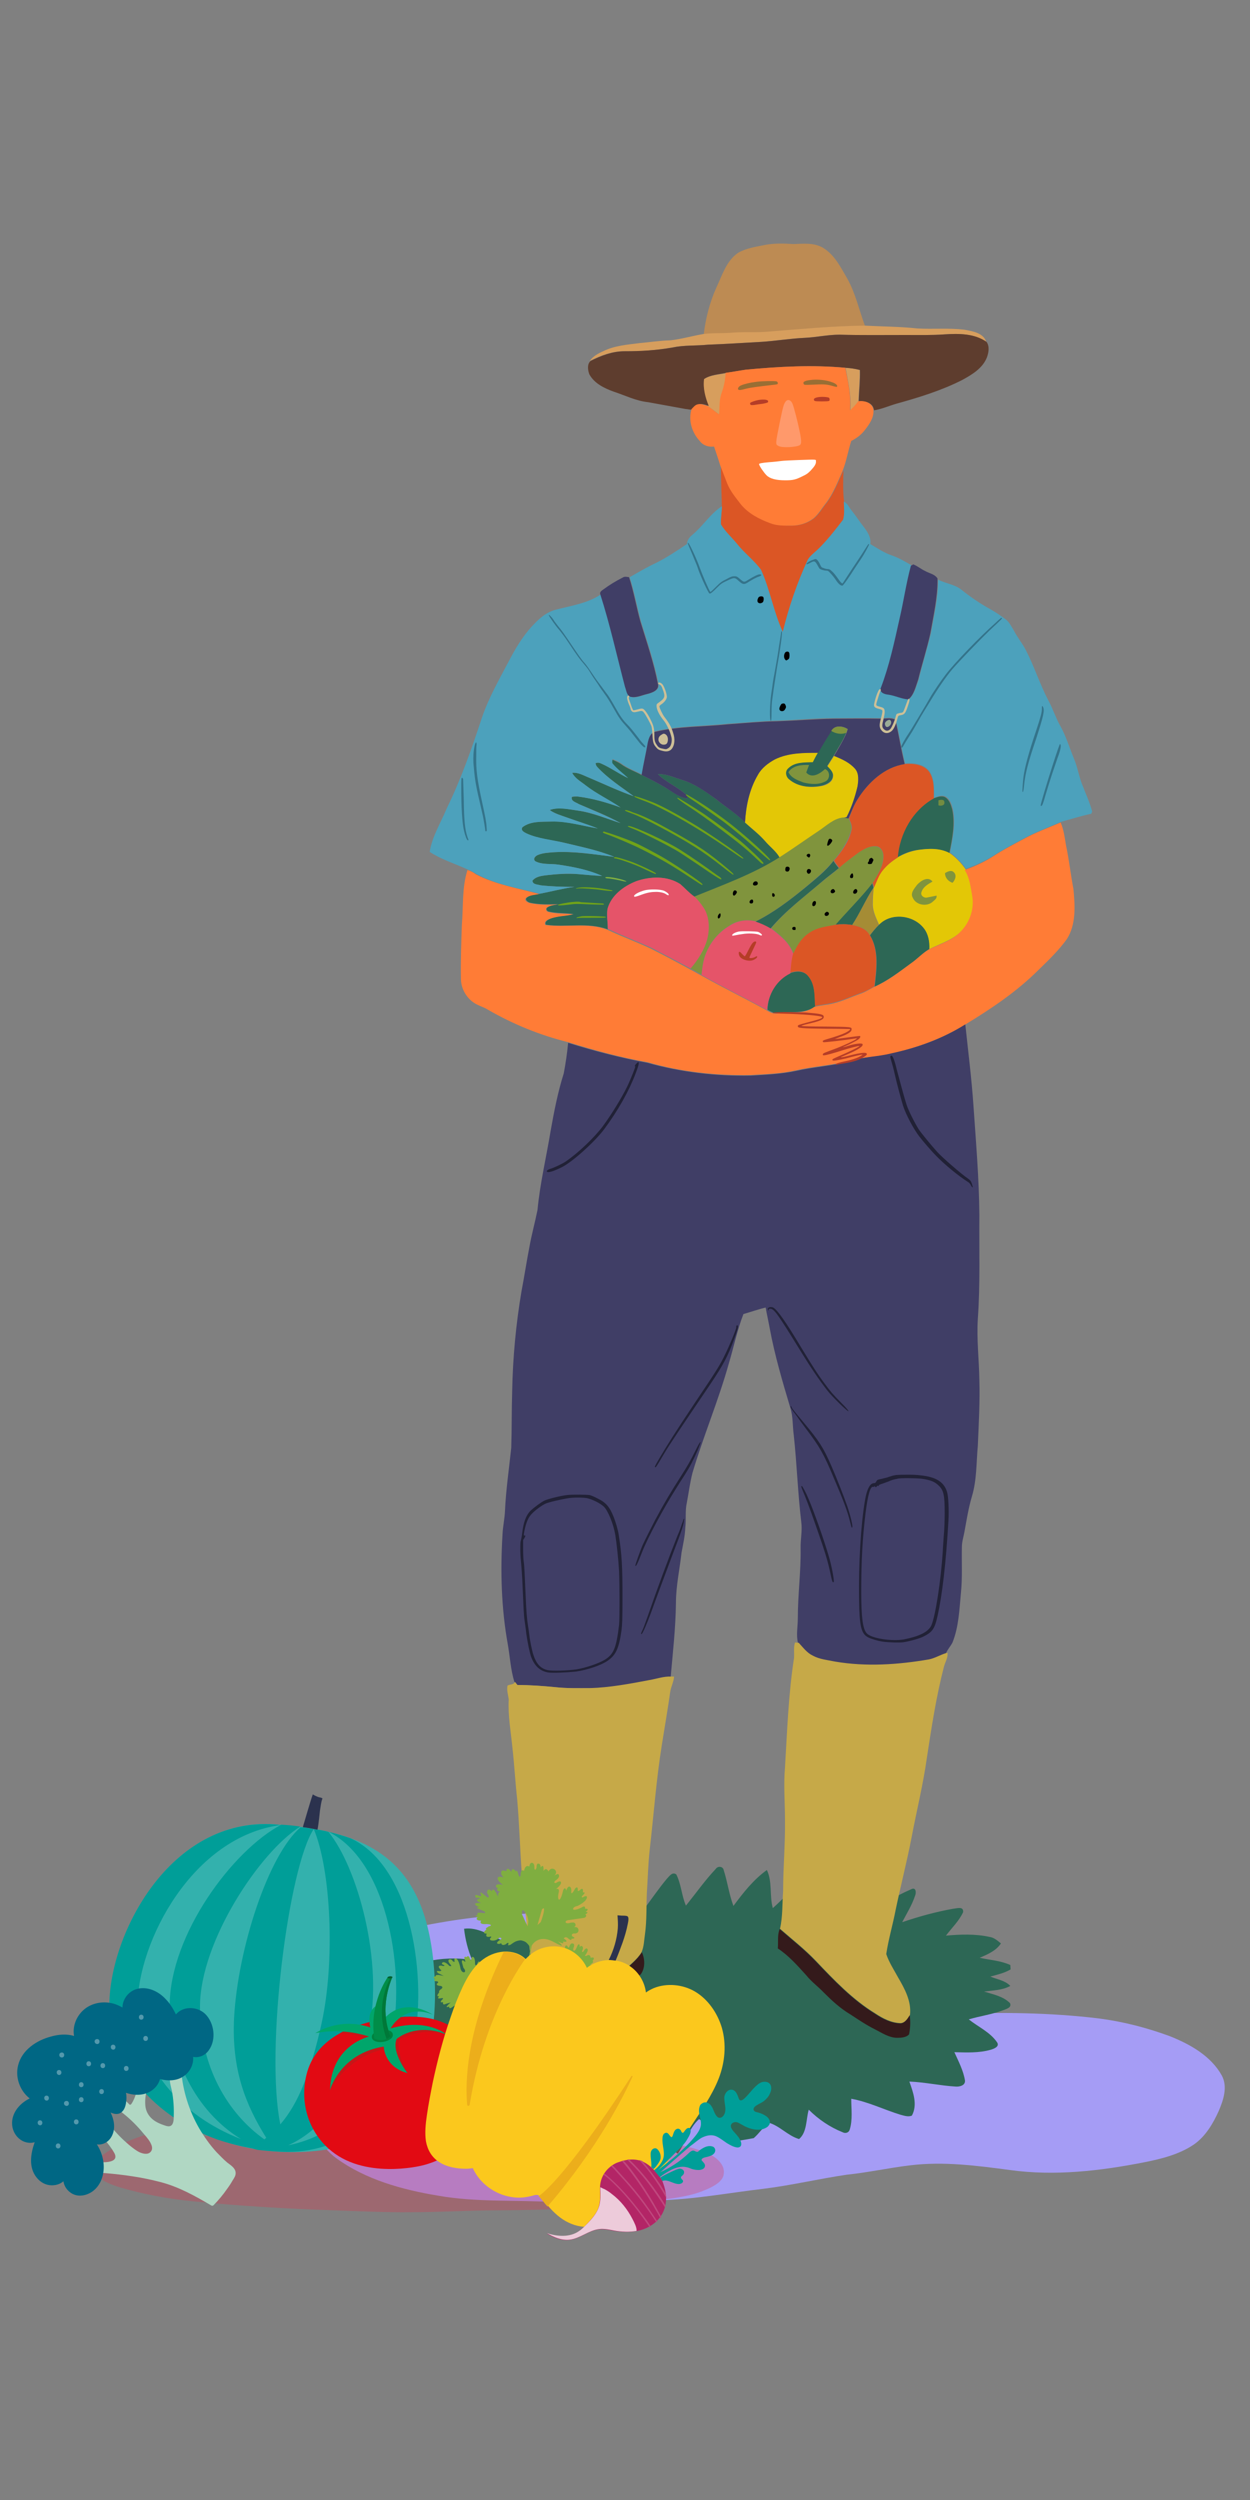 <svg xmlns="http://www.w3.org/2000/svg" xmlns:xlink="http://www.w3.org/1999/xlink" id="Capa_1" x="0px" y="0px" viewBox="0 0 400 800" style="enable-background:new 0 0 400 800;" xml:space="preserve"><rect x="0" y="0" width="400" height="800" fill="#808080" stroke="none"/> <style type="text/css"> .st0{fill:#A59CF5;} .st1{fill:#2D6755;} .st2{fill:#E3C706;} .st3{fill:#BD8B53;} .st4{fill:#D79E5D;} .st5{fill:#DB5625;} .st6{fill:#5E3D2E;} .st7{fill:#FF7C36;} .st8{fill:#4CA1BC;} .st9{fill:#403E66;} .st10{fill:#80943D;} .st11{fill:#738C41;} .st12{fill:#E55469;} .st13{fill:#2E6755;} .st14{fill:#A58C35;} .st15{fill:#C6A948;} .st16{fill:#341A1B;} .st17{fill:#996E34;} .st18{fill:#B53D27;} .st19{fill:#FF996B;} .st20{fill:#FFFFFF;} .st21{fill:#34738A;} .st22{fill:#CEC097;} .st23{fill:#9BAB97;} .st24{fill:#70A319;} .st25{fill:#82B140;} .st26{fill:#212136;} .st27{opacity:0.31;fill:#DE364F;} .st28{fill-rule:evenodd;clip-rule:evenodd;fill:#33B1AD;} .st29{fill-rule:evenodd;clip-rule:evenodd;fill:#009E98;} .st30{fill-rule:evenodd;clip-rule:evenodd;fill:#2B324E;} .st31{fill:#E20A13;} .st32{fill:#C81618;} .st33{fill:#00A66B;} .st34{fill:#00833F;} .st35{fill:#008D48;} .st36{fill:#CF1014;} .st37{fill:#007838;} .st38{fill:#005E2E;} .st39{fill:#B0D7C3;} .st40{fill:#006784;} .st41{fill-rule:evenodd;clip-rule:evenodd;fill:#5499AD;} .st42{fill:#7FAE40;} .st43{fill:#FBC81D;} .st44{fill:#ECAE1B;} .st45{fill:#2B324E;} .st46{fill:#3AAA35;} .st47{fill:#B32566;} .st48{fill:#009E98;} .st49{fill:#EDCBDA;} .st50{fill:#BF487E;} </style> <g> <path class="st0" d="M166,612.5c7.7-0.4,15.3-0.8,23-0.7c13.3,0.2,26.6,0.1,39.8,2.1c8.8,1.1,17.3,3.8,25.9,6.1 c8.2,2.2,16.3,6.8,20.2,14.7c1.6,2.9,1.9,7.2,5.5,8.4c7.8,2.5,16.1,1,24.1,1.3c15.7-0.5,31.5-0.4,47.1,1.5c7.8,1,15.5,3,22.8,5.7 c6.5,2.6,13.1,6.3,16.6,12.6c1.9,3.6,0.5,7.8-1,11.3c-1.8,4-4.2,8.1-7.9,10.7c-4.7,3.2-10.3,4.6-15.8,5.7 c-14.2,2.8-28.8,4.5-43.2,2.5c-10.5-1.4-21.2-2.8-31.8-1.5c-6.8,0.8-13.5,2.3-20.3,3c-8.9,1.3-17.7,3.4-26.6,4.5 c-11.1,1.3-22.2,3.4-33.4,3.7c-11.1,0.3-22.2,1.4-33.4,0.6c-12.5-0.8-25.1,0.1-37.5-2.1c-11.4-1.9-23-5.1-32.4-11.9 c-5.5-3.9-9-11.2-7.3-17.9c0.5-2.4,0.4-5.5-1.9-7c-8-5.7-18.7-6.9-25.8-14.1c-3.7-3.5-3.3-9.7-0.4-13.5 c5.1-7.2,13.9-10.3,22.1-12.3c10.4-2.9,20.8-5.9,31.4-7.6C139,615.2,152.5,613,166,612.5z"></path> <g> <g> <path class="st1" d="M229,598.1c0.7-1.1,2.4-0.9,2.6,0.4c1.2,3.7,1.7,7.7,3.1,11.4c3.1-4.2,6.4-8.4,10.7-11.5 c1.8,3.8,0.8,8.2,1.9,12.2c4.2-3.7,7.8-8.3,12.8-11c0.9-0.7,2.2-0.1,2.2,1.1c0.4,3.7-0.1,7.5,0.3,11.2c5.1-4.3,10-8.8,15.9-11.8 c1.6,0.5,0.6,2.5,0.6,3.7c-0.6,3-1.5,5.9-2.2,8.9c4.8-2.9,9.5-5.9,14.6-8.1c1.6-0.9,1.8,1,1.3,2.1c-1,3-2.7,5.7-4.1,8.4 c5.3-1.8,10.7-3.3,16.3-4.3c1.2-0.1,3.4-0.9,3.2,1.1c-1.3,2.8-3.6,5-5.5,7.5c4.6-0.4,9.3-0.6,13.9,0.4c1.5,0.2,2.6,1.2,3.7,2.1 c-1.6,2.4-4.3,3.5-6.8,4.6c3.3,0.7,6.7,0.9,9.8,2.3c0,0.4,0.1,1.1,0.1,1.4c-2,1.2-4.3,1.7-6.5,2.3c2.1,0.9,4.7,1.2,6.4,3 c-2.6,1.4-5.5,1.4-8.4,1.8c2.9,0.9,6.1,1.5,8.3,3.7c0.6,1.4-1,1.8-2,2.2c-3.6,1.4-7.5,1.9-11.2,3c3,2.4,6.9,4.1,9.1,7.4 c0.8,1.3-1,2-2,2.3c-3.8,1.1-7.8,0.9-11.7,0.8c1.3,2.9,2.9,5.9,3.4,9.1c0.1,1.6-1.8,2-3,1.9c-5-0.3-9.8-1.4-14.8-1.6 c1.2,3.4,2.7,7.4,0.8,10.9c-1.2,0.5-2.5,0-3.7-0.3c-5.2-1.6-10.2-4.1-15.7-5.1c0,3.3,0.5,6.7-0.5,9.9c-0.3,1-1.4,1.3-2.3,0.8 c-4-1.6-7.7-4.1-10.8-7.2c-0.9,3.1-0.5,7.2-3.1,9.4c-3.7-1.1-6.2-4.3-9.9-5.3c-1.6,1.6-2.9,3.5-4.6,5c-2.5,0.5-5.1,0.8-7.6,1.4 c-4.1-1.2-6.4-5.3-9.9-7.5c-3.3,3-4.3,7.5-6.8,11.1c-4-2.6-7.2-6.1-10.3-9.7c-3.7,3.3-5,8.2-7.9,12c-5.1-2-7.7-7.3-10.3-11.7 c-2.3,2.8-4.5,5.7-6.7,8.7c-0.7,0.8-1.7,2.2-2.8,1.3c-3.5-2.6-6.2-6.2-8.6-9.9c-3.2,2.6-6.8,4.6-9.9,7.2c-3-2.2-2.5-6.3-2.7-9.6 c-4,1.8-7.3,5-11.5,6.3c-1.6,0.6-2.7-1-3.1-2.3c-0.9-3.2-0.5-6.5-0.5-9.8c-2.4,1.2-4.9,2.4-7.5,3.2c-0.3-5.7,2.3-11,3.6-16.4 c-4.7,0.9-9.1,3-13.8,3.3c-1.5-0.3-0.7-2.1-0.4-3c2.1-5.3,5.9-9.6,9-14.3c-3.1-0.1-6.1-0.1-9.1-0.4c3.6-4.8,9.5-7.3,14.6-10.2 c-1.6-1.4-3.5-2.7-4.8-4.4c-0.2-1.3,1.2-1.5,2.2-1.8c4.8-1.1,9.8-1.3,14.7-0.5c-1.4-3.2-2.2-6.6-2.6-10c4.4-0.6,8.2,2.1,12.1,3.7 c-0.3-3.8-0.3-7.6,0.6-11.3c1.3-0.6,2.3,0.6,3.1,1.4c1.5,1.7,2.9,3.4,4.4,5.1c1.1-3.5,1.5-7.6,4.2-10.4c3.8,1,5.1,5.4,7.9,7.8 c2.2-4.3,3-9.6,6.5-13c4.1,1.6,5.3,6.4,8,9.5c1.4-3.1,2.3-6.5,4.2-9.3c0.4,0,1.1-0.1,1.5-0.1c2.5,3,3.2,6.9,5.1,10.3 c2.4-3.2,4.7-6.6,7.3-9.7c0.8-0.8,1.7-2.3,3-1.4c1.6,3.1,1.7,6.8,3.1,10C222.8,605.7,225.6,601.7,229,598.1z"></path> <path class="st1" d="M261.7,240.8c1.4-2.3,2.8-4.7,4.3-7c1.4,0.9,3.2,1.2,4.8,0.6c-1,2.6-2.6,4.9-4,7.4c-0.7,1.1-1.4,2.2-2.1,3.3 c0.9,0.9,2,1.9,1.8,3.3c-0.1,1.7-2,2.6-3.5,3c-3.6,0.8-7.8,0.4-10.6-2.1c-1.1-0.8-1.4-2.5-0.3-3.5c2.1-2,5.2-1.9,7.9-2 C260.6,242.8,261.1,241.8,261.7,240.8z"></path> <path class="st1" d="M252.3,247.1c0.8,1.9,2.9,2.6,4.8,3.2c2.4,0.6,5.1,0.8,7.3-0.5c1.4-0.9,1.2-3.2-0.4-3.8 c-1.6,1.4-4.2,3.2-6,1.1c0.3-0.8,0.6-1.6,0.9-2.4C256.6,244.7,253.7,244.9,252.3,247.1z"></path> <path class="st1" d="M196.1,244.7c-0.5-0.4-0.3-1.1-0.2-1.6c1,0.4,1.9,0.8,2.8,1.4c2,1.5,4.4,2.3,6.6,3.5c2.5,1.2,5,2.5,7.4,3.9 c2.3,1.3,4.5,3.2,7.3,3.6c-0.1-0.3-0.2-0.8-0.2-1c-2.8-2.6-6.6-4.1-9.3-6.8c2.7-0.1,5.2,1.1,7.8,1.9c4,1.2,7.5,3.7,10.8,6.1 c3.1,2.6,6.6,4.6,9.3,7.5c2.1,1.9,4.4,3.7,6.4,5.9c1.5,1.8,3.5,3.2,4.7,5.3c-8.5,5.5-18,8.8-27.3,12.6c-1.7-1.1-3-2.7-4.5-4 c-4.1-2.8-9.6-2.6-14.2-0.9c-4,1.6-7.9,4.6-9.1,8.9c-0.3,2.1,0.1,4.3,0.1,6.4c-6.3-2.4-13.3-0.5-19.8-1.5c-0.5-1,0.6-1.5,1.3-1.9 c2.4-1,5.1-0.9,7.6-1.5c-2.7-0.4-5.4-0.2-8-0.8c-0.8-0.2-1-1.1-0.2-1.5c1-0.6,2.3-0.7,3.4-0.9c-3,0.1-6.1,0.2-9-0.4 c-0.7-0.1-2-0.9-1.2-1.7c1.1-0.9,2.7-0.9,4.1-1.2c3.7-0.7,7.3-1.7,11.1-2.2c-3.6,0-7.2-0.1-10.8-0.5c-1-0.3-2.6-0.2-2.6-1.5 c1-1.2,2.7-1.5,4.2-1.7c3.4-0.4,6.8-0.6,10.2-0.4c2.6,0.2,5.2,0.5,7.9,0.6c-4.4-1.9-9.1-2.9-13.9-3.6c-2.5-0.4-5.2,0.1-7.5-1.1 c-0.9-0.7,0.1-1.7,0.8-2c1.7-0.7,3.5-0.7,5.3-0.9c6.4-0.3,12.8,0.7,19.2,1.5c-5.1-2.1-10.6-3.2-16-4.5c-4.1-0.9-8.3-1.2-12.1-3 c-0.8-0.4-2-1-1.3-2c2.6-2,6.2-1.7,9.3-1.8c5-0.2,9.9,1.4,14.8,2.2c-3.3-1.3-6.6-2.3-9.9-3.5c-1.9-0.7-3.8-1.2-5.5-2.4 c2.9-1.1,6.1-0.2,9.1,0.2c4.7,0.7,9.1,2.6,13.6,4c-4.3-2.4-8.9-4.2-13.4-6.1c-0.9-0.6-2.6-0.9-2.2-2.3c0.6-0.1,1.3-0.1,2-0.1 c4.7,0.6,9.2,1.9,13.6,3.5c-3.7-2.5-7.7-4.3-11.2-7.1c-1.5-1.2-3.4-2.2-4.3-4c2-0.2,3.7,0.9,5.5,1.6c4.7,2,9.3,4.2,14.2,5.9 c-4-3-8.3-5.7-11.7-9.4c-0.3-0.4-0.5-0.8-0.5-1.2c0.6-0.2,1.1-0.2,1.7,0.1c3,1.3,5.7,3.3,8.7,4.7 C199.3,247.7,197.5,246.4,196.1,244.7z"></path> <path class="st1" d="M298.7,255.5c1.2-0.4,2.5-1,3.7-0.4c1.4,0.8,1.9,2.5,2.3,3.9c1,4.7,0,9.4-0.9,14c-3.1-1.7-6.8-1.4-10.2-1 c-2.3,0.3-4.5,1.2-6.5,2.4C287.9,266.8,291.9,259.3,298.7,255.5z"></path> <path class="st1" d="M300.3,256.1c0,0.4,0,1.2,0,1.6c0.7,0.3,2.1,0.1,1.9-1C302.2,255.7,300.9,255.9,300.3,256.1z"></path> <path class="st1" d="M299.3,281.6c1-0.7,2.1-1.4,3.1-2.2c0,1.5,1.1,2.5,2.4,3.2c-1.3,0.8-2.4,1.7-3.7,2.5c0,2.2-1,4.7-3.3,5.5 c-2.8,1.3-6.5-0.8-6.7-3.9c-0.1-2.6,2-4.9,4.3-5.8C296.7,280.3,298.1,280.9,299.3,281.6z"></path> <path class="st1" d="M293.5,283.1c-0.9,1.2-2.3,2.7-1.4,4.3c1,2.3,4.3,2.9,6.2,1.4c0.6-0.5,1.6-1.1,1.4-2.1c-1,0.2-2,0.4-3,0.6 c-1,0.3-2.3-0.8-1.8-1.8c0.6-1.6,2.2-2.5,3.5-3.3C297,280.3,294.6,281.8,293.5,283.1z"></path> <path class="st1" d="M267.3,295.9c3.9-4.4,8.1-8.6,11.8-13.3c0.1,0.4,0.4,1.5,0.4,1.5c-2.5,3.8-4.3,8.1-6.8,11.9 C270.9,295.7,269.1,295.7,267.3,295.9z"></path> <path class="st1" d="M281.3,295.9c3.8-4,10.9-3.2,14.3,1.1c1.5,1.8,2,4.3,1.8,6.7c-2,1.2-3.6,2.9-5.5,4.3 c-3.9,2.8-7.7,5.8-12,7.7c0.6-5.4,1.5-11.5-1.5-16.4C279.3,298.1,280.2,297,281.3,295.9z"></path> <path class="st1" d="M252.9,311.4c1.8-0.7,4.2-0.8,5.6,0.8c2.4,2.6,2.2,6.4,2.4,9.8c-3.3,2.5-7.7,1.6-11.5,2.1 c-1.4,0.3-2.7-0.3-3.8-1C245.7,318.2,248.5,313.5,252.9,311.4z"></path> <path class="st2" d="M247.9,243c4.2-2.2,9.1-2.1,13.8-2.1c-0.6,1-1.1,2-1.6,3c-2.7,0.1-5.8-0.1-7.9,2c-1.1,1-0.7,2.7,0.3,3.5 c2.9,2.5,7,2.8,10.6,2.1c1.5-0.3,3.3-1.2,3.5-3c0.2-1.4-1-2.4-1.8-3.3c0.7-1.1,1.4-2.2,2.1-3.3c2.5,1,5,2.1,6.8,4.2 c1.3,1.6,1,3.8,0.7,5.6c-0.8,3.4-1.9,6.7-3.5,9.8c-0.3,0-0.8,0.1-1.1,0.2c-3,0.3-5.3,2.6-7.7,4.2c-4.2,2.8-8.3,5.8-12.6,8.5 c-1.2-2.1-3.2-3.5-4.7-5.3c-1.9-2.2-4.2-3.9-6.4-5.9c0.3-5.3,1.4-10.6,4.1-15.2C243.7,245.7,245.7,244.1,247.9,243z"></path> <path class="st2" d="M293.7,272c3.4-0.5,7-0.7,10.2,1c2,1.4,3.7,3.2,5.1,5.2c1.6,2.5,1.9,5.5,2.4,8.3c0.7,4-0.7,8.2-3.4,11.1 c-2.8,3.1-7,4.3-10.6,6.1c0.1-2.3-0.3-4.8-1.8-6.7c-3.3-4.2-10.4-5.1-14.3-1.1c-0.9-2.1-2-4.2-2-6.5c0-1.8,0.1-3.6,0.3-5.4 c0.9-1.9,1.6-4,2.9-5.6c1.3-1.6,3-2.9,4.7-4C289.2,273.2,291.4,272.4,293.7,272z"></path> <path class="st2" d="M302.4,279.4c-1,0.8-2,1.5-3.1,2.2c-1.2-0.7-2.6-1.3-3.9-0.7c-2.3,0.9-4.4,3.2-4.3,5.8 c0.3,3.1,3.9,5.2,6.7,3.9c2.3-0.7,3.3-3.2,3.3-5.5c1.3-0.8,2.4-1.7,3.7-2.5c0.9-0.9,1.5-2.4,0.4-3.4 C304.4,278.3,303.2,278.9,302.4,279.4z"></path> <path class="st3" d="M244.7,78.4c3-0.6,6.1-0.5,9.2-0.3c3.1-0.1,6.4-0.5,9.3,1.1c3.8,2.2,5.8,6.3,7.9,9.9 c2.7,4.8,3.8,10.1,5.7,15.2c-10.2,0-20.4,1.1-30.6,1.9c-4.1,0.4-8.2,0-12.3,0.4c-2.9,0.3-5.8,0-8.7,0.4c0.6-5.1,1.9-10.2,4-14.9 c1.9-4,3.2-8.6,7-11.2C238.8,79.4,241.8,79,244.7,78.4z"></path> <path class="st4" d="M246.1,106.1c10.2-0.8,20.4-1.8,30.6-1.9c5.6,0.3,11.2,0.3,16.8,0.9c5,0.3,10.1-0.2,15.1,0.4 c2.6,0.5,6.1,1,7,3.9c-3.9-2.7-8.9-2.7-13.4-2.4c-4.1,0.3-8.2,0.2-12.4,0.2c-7.1,0-14.3,0.1-21.4-0.1c-3.7,0-7.3,0.8-10.9,1 c-4.7,0.2-9.4,1-14.1,1.3c-5.7,0.3-11.4,0.7-17.1,0.9c-3.8,0.4-7.6,0.1-11.3,0.9c-5.1,0.9-10.2,1.3-15.4,1.2 c-3.8,0-7.5,1.4-10.9,3.1c1.1-1.5,2.7-2.4,4.3-3.1c3.6-1.8,7.7-2.1,11.6-2.6c3.3-0.3,6.6-0.8,10-0.9c3.5-0.4,6.9-1.4,10.4-2 c2.9-0.4,5.8-0.2,8.7-0.4C237.9,106.1,242,106.5,246.1,106.1z"></path> <path class="st4" d="M270.6,117.7c1.5,0.1,3,0.3,4.5,0.7c0.1,3.4-0.3,6.7-0.4,10.1c-0.8,1-1.7,2-2.6,2.9 C272.5,126.7,271.4,122.2,270.6,117.7z"></path> <path class="st4" d="M225.1,121.4c2-1.4,4.8-1.5,7.2-2c-0.1,2.1-0.5,4.2-1.2,6.2c-0.9,2.3-0.7,4.7-0.9,7.1 c-1.2-0.9-2.4-1.9-3.7-2.7C225.6,127.2,224.7,124.3,225.1,121.4z"></path> <path class="st5" d="M274.7,132.1c0.4-0.7,1.2-0.6,1.9-0.7c0.7,1.4-0.2,2.8-1,3.9c-0.9,1.2-2.3,1.8-3.6,2.5 C272.7,135.9,273.3,133.8,274.7,132.1z"></path> <path class="st5" d="M223.9,132.8c1-0.6,2,0.1,2.6,0.9c0.9,1.5,1.4,3.2,1.4,4.9c-0.2,0.1-0.6,0.2-0.8,0.2c-1.2-0.9-2-2.2-2.7-3.5 C224,134.5,223.3,133.6,223.9,132.8z"></path> <path class="st5" d="M230.7,149c0.7,1.9,1.4,3.8,2.2,5.7c1,2.5,2.7,4.5,4.3,6.6c2.4,3,5.9,4.8,9.4,6.1c2.2,0.8,4.6,0.8,6.9,0.8 c2.5,0,5.1-0.8,7.1-2.4c1.6-1.4,2.6-3.2,3.9-4.8c2.4-3.2,3.8-6.9,5.4-10.5c-0.1,3.3-0.2,6.7,0.2,10c0.1,1.9,0.3,3.9-0.3,5.8 c-2.7,3.4-5.3,6.9-8.4,9.8c-1,1-2.1,1.8-2.9,3c-3.4,7.4-6.1,15.2-8,23.1c-3-6.4-4-13.5-7-19.9c-2.2-3-5.3-5.3-7.6-8.2 c-1.7-2.1-3.8-4-5.2-6.3c-0.1-1.9,0.3-3.8,0.3-5.8C230.9,157.7,230.7,153.3,230.7,149z"></path> <path class="st5" d="M274.4,255.8c3.4-5.4,8.6-10.3,15.1-11.3c2.7-0.2,6,0.1,7.8,2.5c1.7,2.5,1.5,5.7,1.5,8.5 c-6.8,3.8-10.9,11.3-11.5,18.9c-1.8,1.1-3.4,2.4-4.7,4c-1.4,1.6-2,3.7-2.9,5.6c-0.1-0.4-0.3-1.1-0.4-1.5c1.6-2.7,3.5-5.4,3.4-8.7 c0-1.4-0.9-2.9-2.3-3c-2-0.2-3.9,0.9-5.6,2c-2.1,1.6-4.2,3.1-6.2,4.9c-0.6-0.7-1.2-1.5-1.7-2.3c2.4-2.9,4.8-6,5.6-9.8 c0.4-1.3-0.4-2.6-0.8-3.7C272.5,259.9,273.2,257.7,274.4,255.8z"></path> <path class="st5" d="M258.6,298.7c2.5-2,5.7-2.3,8.7-2.8c1.8-0.2,3.6-0.2,5.4,0.1c2.1,0.4,4.5,1.2,5.6,3.2c3,4.9,2.1,11,1.5,16.4 c-1.4,0.9-2.9,1.7-4.5,2.2c-2.8,1-5.5,2.3-8.4,3c-2,0.5-4.1,0.7-6.1,1.1c-0.2-3.3,0.1-7.1-2.4-9.8c-1.4-1.6-3.8-1.5-5.6-0.8 c0.2-2.1,0.3-4.2,0.9-6.3C255,302.7,256.3,300.2,258.6,298.7z"></path> <path class="st6" d="M289.9,107.2c4.1,0,8.2,0.1,12.4-0.2c4.6-0.3,9.5-0.3,13.4,2.4c1,1.4,0.7,3.4,0.1,5 c-1.4,3.5-4.8,5.5-7.9,7.2c-6.7,3.4-13.9,5.6-21.1,7.6c-2.4,0.7-4.6,1.7-7.1,2.1c-0.3-2.4-2.8-3.1-4.9-2.8 c0.1-3.4,0.5-6.7,0.4-10.1c-1.5-0.4-3-0.6-4.5-0.7c-10.6-1-21.3-0.4-31.9,0.6c-2.1,0.3-4.2,0.7-6.3,1c-2.4,0.5-5.2,0.6-7.2,2 c-0.4,2.9,0.4,5.9,1.5,8.6c-1-0.4-2.2-0.8-3.2-0.5c-0.8,0.3-1.3,1-1.9,1.5c-0.7,0.4-1.5,0-2.2,0c-4-0.7-8.1-1.5-12.1-2.2 c-3.9-0.4-7.4-2.2-11.1-3.4c-3-1.1-6.1-2.6-7.7-5.5c-0.5-1.3-0.8-3.3,0.4-4.3c3.4-1.7,7-3.1,10.9-3.1c5.1,0,10.3-0.3,15.4-1.2 c3.7-0.8,7.5-0.5,11.3-0.9c5.7-0.2,11.4-0.6,17.1-0.9c4.7-0.3,9.4-1.1,14.1-1.3c3.7-0.2,7.3-1,10.9-1 C275.6,107.3,282.7,107.2,289.9,107.2z"></path> <path class="st7" d="M238.6,118.3c10.6-1,21.3-1.6,31.9-0.6c0.9,4.5,1.9,9,1.5,13.6c1-0.9,1.9-1.8,2.6-2.9 c2.1-0.3,4.6,0.5,4.9,2.8c0.2,2.5-1.4,4.7-2.9,6.6c-1.1,1.4-2.6,2.5-4.2,3.3c-1,3.1-1.5,6.3-2.7,9.4c-1.6,3.6-3,7.3-5.4,10.5 c-1.3,1.6-2.3,3.4-3.9,4.8c-2,1.6-4.6,2.4-7.1,2.4c-2.3,0-4.7,0.1-6.9-0.8c-3.5-1.3-7-3.1-9.4-6.1c-1.6-2.1-3.3-4.1-4.3-6.6 c-0.7-1.9-1.5-3.8-2.2-5.7c-0.6-2-1.3-4-2-6.1c-1.7,0.2-3.5-0.3-4.6-1.8c-2.5-2.7-3.7-6.6-2.6-10.2c0.6-0.6,1.1-1.3,1.9-1.5 c1.1-0.3,2.2,0.2,3.2,0.5c1.3,0.8,2.4,1.8,3.7,2.7c0.2-2.4,0-4.8,0.9-7.1c0.7-2,1.1-4.1,1.2-6.2 C234.5,119,236.5,118.6,238.6,118.3z"></path> <path class="st7" d="M274.7,132.1c-1.3,1.6-1.9,3.7-2.6,5.7c1.3-0.7,2.7-1.3,3.6-2.5c0.8-1.1,1.7-2.6,1-3.9 C275.9,131.5,275.1,131.5,274.7,132.1z"></path> <path class="st7" d="M223.9,132.8c-0.5,0.9,0.1,1.8,0.5,2.6c0.7,1.3,1.5,2.6,2.7,3.5c0.2-0.1,0.6-0.2,0.8-0.2 c0-1.7-0.5-3.4-1.4-4.9C225.9,132.8,224.8,132.1,223.9,132.8z"></path> <path class="st7" d="M327.9,268.3c3.7-2,7.6-3.4,11.5-5.1c1,2.3,1.3,4.8,1.7,7.2c1,4.7,1.5,9.4,2.4,14.1c0.5,5.3,0.9,11.3-2.1,16 c-2.6,3.6-5.8,6.7-9,9.8c-7,7-15.2,12.5-23.6,17.6c-7.3,4.5-15.5,7.5-23.8,9.3c-4.3,1.1-8.7,1-13,2.2c-5.7,1.5-11.6,1.8-17.3,3.1 c-4.8,1.1-9.7,1.2-14.5,1.5c-11.1,0.2-22.3-1-33-4.1c-8.6-1.5-17-3.8-25.4-6.4c-8.9-2.2-17.5-5.7-25.5-10.3 c-1.7-1.1-3.8-1.5-5.3-2.8c-2.1-1.7-3.5-4.4-3.5-7.2c-0.1-5.8,0.1-11.5,0.3-17.3c0.5-5.9,0-11.9,1.8-17.5c1,0.3,1.9,0.8,2.7,1.4 c6.3,3.3,13.4,4.4,20.2,6.3c-1.4,0.3-3,0.3-4.1,1.2c-0.9,0.8,0.4,1.5,1.2,1.7c2.9,0.6,6,0.6,9,0.4c-1.2,0.2-2.4,0.3-3.4,0.9 c-0.8,0.4-0.5,1.3,0.2,1.5c2.6,0.7,5.4,0.5,8,0.8c-2.5,0.6-5.2,0.5-7.6,1.5c-0.8,0.3-1.8,0.9-1.3,1.9c6.6,0.9,13.5-0.9,19.8,1.5 c4.6,2.2,9.4,3.9,14,6.1c4.2,2.1,8.3,4.3,12.5,6.6c1.2,0.6,2.3,1.3,3.5,1.9c6.9,3.9,14.1,7.4,21,11.2c1.1,0.7,2.4,1.3,3.8,1 c3.9-0.5,8.2,0.4,11.5-2.1c2-0.5,4.1-0.6,6.1-1.1c2.9-0.7,5.6-2,8.4-3c1.6-0.5,3-1.4,4.5-2.2c4.4-1.9,8.2-4.9,12-7.7 c1.9-1.3,3.5-3.1,5.5-4.3c3.6-1.8,7.8-2.9,10.6-6.1c2.7-2.9,4.1-7.1,3.4-11.1c-0.5-2.8-0.8-5.8-2.4-8.3c3.1-1.1,6.2-2.5,9-4.3 C321.2,271.8,324.6,270.1,327.9,268.3z"></path> <path class="st8" d="M270,160.5c1.3,0.6,1.8,2.1,2.7,3.1c1.3,1.6,2.4,3.4,3.7,5c1.2,1.6,2.4,3.4,2.1,5.5c2.2,1.3,4.4,2.8,6.8,3.6 c2.3,0.8,4.3,2,6.4,3.2c-1.6,5.5-2.3,11.3-3.6,16.8c-1.8,7.6-3.4,15.2-6.1,22.5c-0.4,1.4,1.4,1.8,2.5,2c2.2,0.3,4.2,1.4,6.4,1.5 c1.8-1.6,2.3-4.2,3.1-6.3c1.2-5,2.7-9.8,3.9-14.8c1-5.7,2.3-11.3,2.3-17.1c2.4,1.2,5.2,1.5,7.3,3.1c3,2.4,6.2,4.6,9.5,6.4 c1.6,0.9,3.2,2,4.7,3.1c1.3,0.9,1.9,2.4,2.7,3.6c1.1,2.2,2.7,4.1,3.8,6.2c2.7,5.2,4.5,10.9,7.2,16.1c1.5,2.7,2.4,5.7,3.9,8.3 c1.8,3.2,2.9,6.9,4.3,10.3c1.3,3,1.7,6.3,3,9.2c1,2.6,2.2,5.2,2.9,7.9c-0.1,0.2-0.2,0.5-0.3,0.7c-3.3,0.7-6.4,1.7-9.7,2.6 c-3.8,1.7-7.8,3.1-11.5,5.1c-3.3,1.8-6.7,3.5-9.9,5.6c-2.8,1.8-5.9,3.2-9,4.3c-1.4-2-3.1-3.7-5.1-5.2c0.9-4.6,1.9-9.4,0.9-14 c-0.4-1.5-0.9-3.1-2.3-3.9c-1.2-0.6-2.6,0-3.7,0.4c0-2.9,0.2-6-1.5-8.5c-1.8-2.4-5.1-2.7-7.8-2.5c-1.1-4.7-1.9-9.5-3-14.2 c-1.5-0.7-3.2-0.3-4.8-0.3c-5-0.1-10.1,0-15.1,0c-5.9,0-11.8,0.6-17.7,0.8c-5.4,0.1-10.8,0.7-16.2,1c-7.7,0.8-15.5,0.6-23.1,2.4 c-1.5,0.3-2,2-2.3,3.4c-0.7,3.5-1.5,6.9-2,10.4c-2.2-1.1-4.6-2-6.6-3.5c-0.8-0.6-1.8-1-2.8-1.4c0,0.5-0.3,1.2,0.2,1.6 c1.4,1.7,3.3,3,4.8,4.5c-3-1.4-5.7-3.4-8.7-4.7c-0.6-0.3-1.1-0.3-1.7-0.1c0,0.5,0.2,0.9,0.5,1.2c3.4,3.7,7.6,6.4,11.7,9.4 c-4.8-1.7-9.5-3.9-14.2-5.9c-1.8-0.7-3.5-1.8-5.5-1.6c0.9,1.8,2.8,2.8,4.3,4c3.5,2.7,7.6,4.6,11.2,7.1c-4.4-1.6-8.9-2.9-13.6-3.5 c-0.7-0.1-1.3-0.1-2,0.1c-0.4,1.4,1.3,1.7,2.2,2.3c4.5,2,9.1,3.8,13.4,6.1c-4.5-1.4-8.9-3.4-13.6-4c-3-0.4-6.2-1.2-9.1-0.2 c1.6,1.2,3.6,1.7,5.5,2.4c3.3,1.2,6.7,2.2,9.9,3.5c-4.9-0.8-9.8-2.3-14.8-2.2c-3.1,0.1-6.7-0.2-9.3,1.8c-0.7,1,0.5,1.6,1.3,2 c3.8,1.7,8.1,2,12.1,3c5.4,1.3,10.9,2.4,16,4.5c-6.4-0.8-12.8-1.9-19.2-1.5c-1.8,0.1-3.7,0.2-5.3,0.9c-0.8,0.3-1.7,1.2-0.8,2 c2.3,1.2,5,0.7,7.5,1.1c4.7,0.7,9.5,1.6,13.9,3.6c-2.6-0.1-5.3-0.4-7.9-0.6c-3.4-0.3-6.8,0-10.2,0.4c-1.5,0.2-3.2,0.4-4.2,1.7 c0,1.3,1.7,1.2,2.6,1.5c3.6,0.4,7.2,0.5,10.8,0.5c-3.7,0.5-7.4,1.5-11.1,2.2c-6.8-1.8-13.9-2.9-20.2-6.3 c-0.9-0.5-1.8-1.1-2.7-1.4c-4.1-1.9-8.5-3.2-12.3-5.7c0.8-5,3.6-9.4,5.5-14c4.5-9.2,7.9-18.9,11.1-28.6c2.3-6.9,6-13.2,9.4-19.7 c2.2-4.1,4.7-8,8-11.2c1.8-1.8,3.9-3.4,6.4-4c4.9-1.3,10.1-2,14.4-4.9c3.2,9.7,5.3,19.7,7.9,29.6c0.4,1,0.4,2.5,1.5,3.1 c1.8,0.7,3.7-0.4,5.5-0.8c1.5-0.4,4-1.2,3.5-3.3c-1.3-6.8-3.6-13.4-5.6-20c-1.3-4.7-2.1-9.5-3.6-14.1c2.8-1.6,5.5-3.2,8.5-4.6 c3.4-1.7,6.7-3.9,9.8-6c0.1-1.2,0.8-2.2,1.7-2.9c3.4-2.8,5.8-6.8,9.5-9.2c0,1.9-0.4,3.8-0.3,5.8c1.4,2.4,3.5,4.2,5.2,6.3 c2.3,2.9,5.4,5.2,7.6,8.2c2.9,6.4,4,13.5,7,19.9c1.9-7.9,4.6-15.7,8-23.1c0.7-1.2,1.9-2.1,2.9-3c3.2-3,5.8-6.4,8.4-9.8 C270.3,164.4,270.1,162.4,270,160.5z"></path> <path class="st9" d="M292.2,180.6c1.4,0.5,2.5,1.5,3.8,2.1c1.4,0.8,3.1,1,4,2.4l0,0.5c0,5.8-1.3,11.4-2.3,17.1 c-1.1,5-2.7,9.9-3.9,14.8c-0.8,2.2-1.3,4.8-3.1,6.3c-2.2-0.1-4.2-1.2-6.4-1.5c-1-0.1-2.8-0.5-2.5-2c2.8-7.3,4.4-14.9,6.1-22.5 c1.3-5.6,2.1-11.3,3.6-16.8C291.8,180.9,292.1,180.7,292.2,180.6z"></path> <path class="st9" d="M199.3,184.8c0.6-0.4,1.3-0.2,2-0.1c1.5,4.6,2.3,9.4,3.6,14.1c2,6.6,4.3,13.2,5.6,20 c0.6,2.1-1.9,2.9-3.5,3.3c-1.8,0.4-3.7,1.4-5.5,0.8c-1-0.6-1.1-2.1-1.5-3.1c-2.6-9.9-4.8-19.9-7.9-29.6c-0.3-0.7,0.4-1.2,1-1.6 C195,187.2,197.1,185.9,199.3,184.8z"></path> <path class="st9" d="M248.9,230.8c5.9-0.2,11.8-0.7,17.7-0.8c5,0,10.1-0.1,15.1,0c1.6,0,3.3-0.4,4.8,0.3c1.1,4.7,1.8,9.5,3,14.2 c-6.5,1-11.7,5.9-15.1,11.3c-1.2,1.9-2,4.1-2.9,6.2c-0.6-0.1-1.2-0.2-1.7-0.3c0.3,0,0.8-0.1,1.1-0.2c1.6-3.1,2.7-6.5,3.5-9.8 c0.3-1.9,0.5-4.1-0.7-5.6c-1.8-2.1-4.3-3.2-6.8-4.2c1.4-2.4,2.9-4.8,4-7.4c0.1-0.3,0.3-0.9,0.4-1.2c-1.6-1-4.2-1.4-5.2,0.6 c-1.5,2.3-2.9,4.6-4.3,7c-4.6,0-9.5,0-13.8,2.1c-2.2,1.2-4.3,2.8-5.5,5c-2.7,4.6-3.8,9.9-4.1,15.2c-2.8-2.9-6.3-5-9.3-7.5 c-3.4-2.4-6.8-4.9-10.8-6.1c-2.6-0.8-5.1-2-7.8-1.9c2.7,2.7,6.5,4.2,9.3,6.8c0.1,0.3,0.2,0.8,0.2,1c-2.8-0.3-4.9-2.2-7.3-3.6 c-2.4-1.4-4.9-2.7-7.4-3.9c0.6-3.5,1.4-6.9,2-10.4c0.3-1.3,0.8-3,2.3-3.4c7.6-1.8,15.4-1.6,23.1-2.4 C238.1,231.4,243.4,230.9,248.9,230.8z"></path> <path class="st9" d="M285.1,337.1c8.4-1.8,16.5-4.7,23.8-9.3c0.9,8.6,2,17.2,2.6,25.9c0.8,11.7,1.8,23.4,1.9,35.1 c-0.1,11.1,0.3,22.2-0.5,33.3c-0.4,6.5,0.4,13,0.5,19.6c0.2,7-0.2,14-0.5,21c-0.5,5.4-0.3,10.9-1.9,16.2 c-1.1,3.7-1.7,7.6-2.4,11.4c-0.3,1.6-0.8,3.1-0.8,4.8c-0.1,4.9,0.2,9.8-0.3,14.6c-0.5,5.4-0.7,10.9-2.7,15.9 c-0.6,1.2-1.6,2.2-2.1,3.5l-0.2,0.1c-1.8,0.5-3.5,1.6-5.4,2c-9.9,1.7-20.1,2.4-30.1,0.7c-2.4-0.4-4.9-0.7-7.1-1.9 c-1.9-0.9-3.1-2.7-4.5-4.1c-0.7-2.6-0.1-5.3-0.1-8c0-7.5,1-14.9,0.9-22.3c-0.1-2.9,0.6-5.7,0.2-8.6c-1.1-9.2-1.4-18.6-2.4-27.8 c-0.4-2.9-0.2-5.9-1.1-8.7c-2.5-8.4-5-16.8-6.6-25.5c-0.4-2.2-0.9-4.4-1.3-6.6c-2.4,0.6-4.7,1.4-7.1,2.1 c-2,5.1-3.1,10.6-4.7,15.9c-3.3,11.8-8.1,23.1-11.6,34.9c-0.8,3.1-1.2,6.3-1.8,9.5c-0.6,2.6-0.2,5.3-0.5,8 c-0.1,2.7-0.7,5.3-1.2,8c-0.6,5.4-1.8,10.7-1.8,16.2c-0.1,8-1,15.9-1.7,23.8c-2.3-0.1-4.5,0.6-6.8,1.1 c-6.3,1.2-12.7,2.4-19.2,2.3c-3.7,0-7.3,0.1-11-0.3c-4.1-0.4-8.1-0.7-12.2-0.7c-0.3-0.3-0.5-0.7-0.8-1c-1.2-3.9-1.4-8-2.1-12 c-2.1-11.6-2.4-23.4-1.7-35.1c0.1-2.6,0.7-5.1,0.8-7.7c0.3-6.7,1.3-13.4,2-20.1c0.2-6.1,0.1-12.1,0.3-18.2 c0.2-10.7,1.2-21.4,3-32c0.9-4.7,1.6-9.4,2.5-14c0.7-4,1.8-7.9,2.6-11.9c0.8-8.5,2.8-16.8,4.2-25.3c1.1-6.2,2.3-12.4,4.2-18.4 c0.6-3.2,1.1-6.5,1.4-9.8c8.3,2.6,16.8,4.8,25.4,6.4c10.7,3,21.9,4.3,33,4.1c4.9-0.3,9.7-0.5,14.5-1.5c5.7-1.3,11.6-1.6,17.3-3.1 C276.3,338.1,280.8,338.2,285.1,337.1z"></path> <path class="st10" d="M266,233.9c1-1.9,3.6-1.6,5.2-0.6c-0.1,0.3-0.3,0.9-0.4,1.2C269.2,235.1,267.5,234.8,266,233.9z"></path> <path class="st10" d="M252.3,247.1c1.4-2.2,4.3-2.4,6.6-2.3c-0.3,0.8-0.6,1.6-0.9,2.4c1.8,2.1,4.5,0.3,6-1.1 c1.6,0.6,1.7,2.9,0.4,3.8c-2.2,1.3-4.9,1.1-7.3,0.5C255.3,249.7,253.2,249,252.3,247.1z"></path> <path class="st10" d="M262.1,265.8c2.4-1.6,4.7-3.9,7.7-4.2c0.6,0.1,1.2,0.2,1.7,0.3c0.5,1.2,1.2,2.4,0.8,3.7 c-0.9,3.7-3.2,6.9-5.6,9.8c-2.6,3.3-5.9,5.9-9.1,8.6c-4.9,4.1-10,7.9-15.7,10.8c-2.9-0.7-6.1-0.3-8.5,1.4 c-3.7,2.2-6.6,5.8-7.9,9.9c-0.6,1.8-0.8,3.8-1,5.7c-1.2-0.6-2.3-1.3-3.5-1.9c2.4-2.8,4.5-6,5.4-9.7c0.7-3.2,0.6-6.7-1.1-9.5 c-0.9-1.4-1.9-2.7-3.1-3.8c9.3-3.8,18.8-7.2,27.3-12.6C253.7,271.6,257.9,268.6,262.1,265.8z"></path> <path class="st10" d="M274.7,272.9c1.6-1.1,3.5-2.2,5.6-2c1.5,0.2,2.4,1.7,2.3,3c0.1,3.3-1.8,6-3.4,8.7 c-3.7,4.7-7.9,8.8-11.8,13.3c-3,0.6-6.2,0.9-8.7,2.8c-2.3,1.5-3.7,4-4.8,6.4c-1.2-3.5-4.3-5.9-7.1-8.1c4.7-5.6,10.5-10,16.1-14.7 c1.9-1.6,3.9-3,5.7-4.6C270.4,276,272.6,274.5,274.7,272.9z"></path> <path class="st10" d="M302.4,279.4c0.8-0.5,2-1.1,2.8-0.3c1.1,1,0.4,2.6-0.4,3.4C303.4,282,302.4,280.9,302.4,279.4z"></path> <path class="st10" d="M293.5,283.1c1.2-1.3,3.5-2.8,4.9-1c-1.4,0.8-3,1.7-3.5,3.3c-0.5,1.1,0.8,2.1,1.8,1.8c1-0.2,2-0.4,3-0.6 c0.2,1-0.8,1.5-1.4,2.1c-1.9,1.5-5.2,0.9-6.2-1.4C291.2,285.8,292.6,284.3,293.5,283.1z"></path> <path class="st11" d="M300.3,256.1c0.6-0.2,1.9-0.4,1.9,0.6c0.2,1.1-1.2,1.3-1.9,1C300.3,257.3,300.3,256.1,300.3,256.1z"></path> <path class="st12" d="M203.5,282c4.5-1.6,10-1.8,14.2,0.9c1.5,1.3,2.8,2.8,4.5,4c1.2,1.1,2.2,2.4,3.1,3.8 c1.7,2.8,1.8,6.4,1.1,9.5c-0.9,3.6-3,6.9-5.4,9.7c-4.1-2.2-8.3-4.4-12.5-6.6c-4.6-2.1-9.4-3.9-14-6.1c0-2.1-0.4-4.3-0.1-6.4 C195.6,286.5,199.5,283.6,203.5,282z"></path> <path class="st12" d="M233.4,296.3c2.5-1.7,5.6-2.2,8.5-1.4c1.7,0.5,3.3,1.3,4.8,2.2c2.8,2.2,5.9,4.5,7.1,8.1 c-0.6,2-0.7,4.2-0.9,6.3c-4.4,2.1-7.2,6.8-7.4,11.7c-7-3.8-14.1-7.3-21-11.2c0.2-1.9,0.4-3.8,1-5.7 C226.8,302.1,229.7,298.5,233.4,296.3z"></path> <path class="st13" d="M257.6,284.1c3.2-2.7,6.6-5.3,9.1-8.6c0.5,0.8,1.1,1.6,1.7,2.3c-1.9,1.6-3.9,3-5.7,4.6 c-5.5,4.7-11.4,9.1-16.1,14.7c-1.5-0.9-3.1-1.6-4.8-2.2C247.6,292,252.7,288.1,257.6,284.1z"></path> <path class="st14" d="M272.7,296c2.5-3.8,4.3-8.1,6.8-11.9c-0.2,1.8-0.3,3.6-0.3,5.4c0,2.3,1.2,4.4,2,6.5c-1.1,1-2,2.2-2.9,3.3 C277.3,297.1,274.9,296.4,272.7,296z"></path> <path class="st15" d="M254.4,525.6c0.3,0,0.9,0.1,1.2,0.1c1.4,1.5,2.6,3.2,4.5,4.1c2.2,1.2,4.7,1.4,7.1,1.9 c10,1.7,20.2,1,30.1-0.7c1.9-0.4,3.5-1.4,5.4-2l0.5-0.1c0.2,1.5-0.7,2.9-1.1,4.3c-2.5,9.6-4,19.5-5.5,29.3 c-1.2,8.6-3.3,17-4.9,25.5c-1.5,7.8-3.5,15.5-5.1,23.2c-0.9,4.7-2.3,9.4-3,14.1c0.9,2.7,2.5,5.1,3.8,7.5c2.1,3.6,4.3,7.6,3.8,12 c-0.7,1.1-1.5,2.5-3,2.6c-3-0.1-5.7-1.5-8.1-3.1c-7.2-4.4-13.1-10.6-18.9-16.7c-3.6-3.8-7.7-7-11.6-10.4c0.9-3.9,0.7-8,1-12 c0-7.6,0.7-15.2,0.6-22.8c0-5.6-0.5-11.2,0-16.8c0.7-11.7,1.1-23.5,2.9-35.1C254.2,528.8,253.9,527.2,254.4,525.6z"></path> <path class="st15" d="M207.9,537.6c2.3-0.4,4.5-1.2,6.8-1.1c0.3,0,0.8,0,1,0c-0.1,1.6-0.9,3.1-1.2,4.7 c-0.8,5.7-1.8,11.4-2.7,17.1c-1.8,11.2-2.6,22.4-3.9,33.7c-0.5,4.5-0.6,9.1-0.9,13.7c-0.2,4.4,0,8.8-0.6,13.2 c-0.3,1.9-0.3,4-1.1,5.8c-1.5,2.5-4,4.2-6,6.3c-6.9,6.5-14.3,12.5-21.5,18.6c-3,2.6-6.1,5.2-9.8,6.6c-2.7,1-5.2-1.3-6.2-3.6 c0-2.4,1.1-4.7,2-6.9c2.8-5.3,4.9-10.9,6.3-16.7c-1-9.7-2.5-19.4-3.1-29.1c-0.6-8-0.8-16.1-1.5-24.1c-0.6-5.4-0.9-10.9-1.5-16.3 c-0.5-5.2-1.5-10.5-1.2-15.7c-0.2-1.5-0.7-2.9-0.4-4.4c0.8-0.5,2-0.2,2.4-1.2c0.2,0.3,0.5,0.6,0.8,1c4.1,0,8.2,0.3,12.2,0.7 c3.6,0.4,7.3,0.3,11,0.3C195.2,540,201.6,538.8,207.9,537.6z"></path> <path class="st16" d="M248.9,623.5c0.2-2.1-0.2-4.3,0.6-6.2c3.9,3.4,8,6.6,11.6,10.4c5.8,6.1,11.7,12.3,18.9,16.7 c2.4,1.6,5.1,3,8.1,3.1c1.5-0.1,2.3-1.5,3-2.6c0.3,2,0.2,4.1-0.2,6.1c-0.9,1-2.5,1.1-3.8,1.1c-2.6,0-4.9-1.6-7.1-2.7 c-2.8-1.4-5.3-3.1-7.9-4.8c-3.2-1.9-5.9-4.4-8.5-7c-1.8-1.9-3.9-3.4-5.5-5.4C255.2,629,252.4,625.8,248.9,623.5z"></path> <path class="st16" d="M199.4,631c2.1-2.1,4.5-3.8,6-6.3c1,2.2,1.1,5-0.3,7c-3,2.9-6.4,5.5-9.6,8.2c-5.5,4.8-10.9,9.8-16.6,14.4 c-2.9,2.2-5.7,4.8-9.3,5.7c-2.3,0.6-5,1.2-7.1-0.3c-2-1.9-0.9-4.8-0.6-7.2c1,2.4,3.5,4.6,6.2,3.6c3.7-1.4,6.8-4,9.8-6.6 C185.1,643.4,192.5,637.4,199.4,631z"></path> </g> <g> <path class="st17" d="M259.4,121.6c-1.9,0.2-2.6,0.6-2.2,1.3c0.2,0.3,0.2,0.3,2.8,0.2c3.4-0.2,4.6-0.1,6,0.3 c1.8,0.5,1.8,0.5,1.9,0.2c0.1-0.4-0.7-1-1.7-1.3C264.5,121.6,261.4,121.3,259.4,121.6z"></path> <path class="st17" d="M241.9,122.2c-1.8,0.2-3.8,0.7-4.7,1.1c-0.8,0.3-1.2,1-1,1.3c0.3,0.3,0.6,0.3,2.5-0.2 c1.5-0.4,4.1-0.7,8.3-1.2c1.9-0.2,1.9-0.2,1.9-0.6c0-0.3-0.1-0.4-0.5-0.6C247.7,121.9,243.9,121.9,241.9,122.2z"></path> <path class="st18" d="M261.8,127.1c-1.3,0.2-1.7,0.7-1.1,1.2c0.3,0.2,4.3,0.2,4.6,0c0.3-0.2,0.2-0.8,0-1 C264.9,127,262.8,126.9,261.8,127.1z"></path> <path class="st18" d="M242.7,128c-1.1,0.2-2.4,0.7-2.6,0.9c-0.1,0.1-0.1,0.3,0,0.5c0.1,0.2,0.2,0.3,1.2,0.2 c0.6-0.1,1.8-0.3,2.8-0.4c1.5-0.3,1.7-0.4,1.7-0.7C245.9,127.9,244.6,127.7,242.7,128z"></path> <path class="st19" d="M251.4,128.5c-0.6,0.8-0.8,1.5-1.8,6.3c-1.5,7.4-1.5,7.4-0.5,7.9c1.1,0.7,6,0.4,6.9-0.3 c0.5-0.4,0.5-1.4-0.1-4.3c-0.6-3-1.9-8-2.3-8.9C253.1,128,252.1,127.6,251.4,128.5z"></path> <path class="st20" d="M255.8,147.2c-2.5,0.1-5,0.2-5.7,0.3c-0.7,0.1-2.4,0.3-3.9,0.4c-2.4,0.2-3.3,0.4-3.3,0.6 c0,0.5,1.5,2.7,2.4,3.6c1.1,1.1,3.1,1.6,6,1.6c2.4,0,3.3-0.2,5.5-1.3c1.3-0.6,1.7-0.9,2.6-1.8c1.3-1.4,1.8-2.2,1.7-3 C261.1,147,261.6,147,255.8,147.2z"></path> <path class="st21" d="M220.1,173.9c0.1,0.4,1.6,3.8,2.3,5.6c0.3,0.7,0.8,1.9,1,2.6c0.9,2.6,3.2,7.5,3.6,7.8 c0.3,0.2,0.9-0.3,2.4-1.8c1.3-1.3,1.6-1.5,3.1-2.2c2.5-1.2,2.6-1.2,4,0.1c1.1,1,1.6,1.1,2.6,0.5c1.4-0.9,3-1.8,3.8-2 c0.8-0.3,1-0.6,0.3-0.7c-0.5-0.1-1.9,0.6-3.7,1.7c-1.4,0.9-1.4,0.9-2.8-0.3c-0.8-0.7-1-0.8-1.7-0.8c-0.6,0-1.1,0.1-2.5,0.9 c-1.6,0.8-1.9,1-3.4,2.5c-0.9,0.9-1.7,1.7-1.8,1.6c-0.4-0.4-2.7-5.8-3.4-7.8c-0.9-2.6-3.3-7.7-3.6-7.8 C220,173.6,220,173.6,220.1,173.9z"></path> <path class="st21" d="M276.9,175.6c-0.5,0.8-1.4,2.2-2,3.1c-0.9,1.3-4.3,6.5-5.2,7.9c-0.2,0.3-0.7-0.2-1.8-1.8 c-0.5-0.7-1.2-1.6-1.7-2c-0.6-0.6-0.9-0.7-1.3-0.7c-0.3,0-0.9-0.1-1.3-0.3c-0.7-0.2-0.8-0.3-1.2-1.2c-0.5-1.1-1.1-1.8-1.5-1.7 c-0.2,0-0.5,0.2-0.9,0.3c-0.7,0.2-1.8,0.9-1.9,1.2c-0.1,0.3,0.2,0.2,1.2-0.3c1.3-0.7,1.5-0.6,2.2,0.6c0.3,0.5,0.6,1.1,0.7,1.2 c0.2,0.3,1.5,0.7,2.2,0.7c0.5,0,0.7,0.1,1.4,0.9c0.5,0.5,1.2,1.4,1.6,2c0.9,1.4,1.7,2,2.2,1.9c0.2-0.1,1-1.1,2.6-3.5 c1.2-1.9,2.7-4.1,3.3-5c0.9-1.3,2.6-4.4,2.6-4.7c0-0.1-0.1-0.1-0.2-0.1C277.8,174.2,277.4,174.8,276.9,175.6z"></path> <path d="M242.7,191.2c-0.1,0.2-0.3,0.6-0.3,0.8c-0.2,1,0.9,1.4,1.7,0.7c0.3-0.3,0.4-1.4,0.1-1.7 C243.8,190.7,243,190.8,242.7,191.2z"></path> <path class="st21" d="M175.6,196.8c0,0.3,2.2,3.5,3.3,4.7c0.5,0.6,1.9,2.4,3,4.1c3.1,4.7,3.7,5.4,4.9,6.8 c0.6,0.7,1.4,1.7,1.7,2.2c0.3,0.5,1.1,1.8,1.8,2.8c0.7,1,1.5,2.2,1.8,2.7c0.3,0.5,0.9,1.2,1.2,1.7c0.9,1.2,1.8,2.6,3.2,5.1 c1.5,2.7,2.3,3.8,3.7,5.3c0.6,0.7,1.6,1.8,2.1,2.5c2.2,2.8,2.7,3.5,3.3,4c0.5,0.5,0.9,0.6,0.9,0.2c0-0.1-0.3-0.5-0.6-0.8 c-0.4-0.4-1-1.1-1.4-1.7c-2.1-2.7-2.8-3.6-3.9-4.7c-1.3-1.3-2.3-2.8-3.7-5.3c-1.6-2.8-2-3.5-3.1-4.9c-0.6-0.8-1.6-2.2-2.3-3.1 c-0.7-0.9-1.7-2.4-2.3-3.3c-0.6-0.9-1.5-2.2-2.1-2.9c-1.1-1.2-1.9-2.4-5.2-7.3c-1-1.5-2.2-3.2-2.8-3.9c-0.6-0.7-1.3-1.7-1.7-2.2 C176.8,197.7,175.6,196.5,175.6,196.8z"></path> <path class="st21" d="M318.6,199.3c-4.9,4.3-13.3,13-16,16.6c-1.7,2.2-3.6,5.1-4.6,6.7c-1.1,2-6.7,11.4-7.1,11.9 c-1.3,1.9-2.5,4.1-2.5,4.4c0,0.7,0.4,0.4,0.9-0.6c0.3-0.5,1-1.7,1.6-2.6c0.6-0.9,1.5-2.4,2-3.3c0.5-0.9,1.3-2.2,1.7-3 c0.5-0.8,1.8-3,3-4.9c2.4-4,5-7.8,7.1-10.3c2.5-2.9,8.9-9.5,11.9-12.4c4.2-3.9,4.1-3.9,4-4c-0.1-0.1-0.1-0.1-0.2-0.1 C320.4,197.7,319.5,198.4,318.6,199.3z"></path> <path class="st21" d="M250,202.1c0,0.1-0.3,2.2-0.7,4.5c-0.3,2.4-0.9,5.7-1.2,7.4c-0.3,1.7-0.7,3.7-0.8,4.5 c-0.1,0.8-0.3,2.3-0.5,3.5c-0.5,3.5-0.6,8.7-0.1,8.7c0.1,0,0.2-0.8,0.2-2.8c0-1.5,0.1-3.3,0.2-3.9c0.1-0.6,0.3-2.2,0.5-3.6 c0.2-1.3,0.7-4.5,1.1-7.1c1.1-6.1,1.7-11,1.5-11.2C250.1,202,250.1,202,250,202.1z"></path> <path d="M251.2,208.9c-0.4,0.6-0.4,1.6,0,2.1c0.3,0.4,0.4,0.4,0.7,0.2c0.2-0.1,0.5-0.3,0.6-0.5c0.2-0.5,0.2-1.5,0-1.9 C252.3,208.4,251.5,208.4,251.2,208.9z"></path> <path class="st22" d="M210.7,218.5c-0.2,0.2-0.1,0.3,0.4,0.6c0.4,0.2,0.6,0.4,0.9,1.3c1,2.6,0.8,3-1.3,4.5 c-0.6,0.4-0.6,0.5-0.6,1c0,1.2,0.9,3,2.4,4.8c0.8,1,1.8,3.1,2.2,4.6c0.3,1,0.3,1.4,0.2,2.2c-0.2,1.1-0.5,1.6-1.2,2 c-0.5,0.3-0.6,0.3-1.5,0.1c-1.1-0.2-1.5-0.4-2-1.2c-0.6-0.8-0.8-1.5-0.8-2.9c0-2.2-0.2-3.2-1.1-5c-0.9-1.9-2-3.5-2.6-3.7 c-0.3-0.1-0.6-0.1-1.6,0.2c-0.7,0.2-1.3,0.3-1.4,0.3c-0.1,0-0.4-0.6-0.6-1.2c-0.2-0.6-0.5-1.5-0.7-2c-0.2-0.6-0.3-0.9-0.1-1 c0.2-0.2,0-0.5-0.2-0.5c-0.6,0-0.6,1,0.2,2.9c0.3,0.6,0.5,1.3,0.5,1.4c0,0.1,0.1,0.4,0.3,0.6c0.4,0.5,0.9,0.5,2.1,0.2 c1.1-0.3,1.4-0.3,1.9,0.4c0.5,0.6,2.1,3.5,2.4,4.4c0.1,0.3,0.2,1.5,0.3,2.7c0.1,2.4,0.3,3,1.3,4.1c0.4,0.5,0.8,0.7,1.6,0.9 c1.4,0.4,2.2,0.3,2.9-0.2c1.1-0.9,1.5-2.8,1-4.8c-0.6-2.2-1.2-3.5-3-5.8c-0.6-0.8-1.6-2.9-1.6-3.4c0-0.1,0.4-0.5,0.9-0.8 c0.9-0.7,1.5-1.6,1.5-2.2c0-1.1-1-3.7-1.5-4.1C211.4,218.4,210.9,218.3,210.7,218.5z"></path> <path class="st22" d="M281.4,220.6c-0.4,0.3-1.3,2.7-1.7,4.8c-0.1,0.7,0.2,1.1,1.4,1.4c0.5,0.1,1,0.3,1.1,0.4 c0.3,0.2,0.2,0.8-0.3,2.7c-0.6,2.1-0.5,2.9,0.1,3.7c0.8,1.1,2,1.3,3.1,0.5c0.8-0.5,1.5-2,2-3.9c0.3-1.2,0.4-1.2,0.9-1.3 c1.4-0.2,1.7-0.5,2.5-2.9c0.6-1.7,0.7-2.4,0.3-2.4c-0.1,0-0.4,0.5-0.7,1.4c-0.9,2.5-1,2.7-1.2,2.9c-0.1,0.1-0.4,0.2-0.6,0.2 c-0.2,0-0.6,0.1-0.9,0.2c-0.5,0.1-0.6,0.2-0.8,1.1c-0.4,1.5-1.2,3.3-1.7,3.9c-0.7,0.7-1.4,0.7-2.1,0c-0.6-0.6-0.6-1.2-0.1-3.1 c0.2-0.8,0.4-1.8,0.4-2.3c0-1.1-0.2-1.4-1.4-1.7c-1.4-0.4-1.4-0.4-1.2-1.3c0.5-1.7,1-3.3,1.2-3.7c0.2-0.3,0.2-0.4,0.1-0.6 C281.8,220.5,281.7,220.5,281.4,220.6z"></path> <path d="M250.2,225.2c-0.3,0.1-0.8,1.1-0.8,1.6c0,0.9,1.3,1.1,1.8,0.2c0.4-0.6,0.4-0.9,0.1-1.5 C251.1,225.1,250.8,225,250.2,225.2z"></path> <path class="st21" d="M333.4,226.1c0,0.1,0,0.4,0,0.8c0,1-0.3,2.3-1.9,7.1c-2.3,6.8-3.6,11.6-4,14.7c-0.2,1.6-0.4,4.6-0.3,4.7 c0.2,0.1,0.3-0.1,0.5-2c0.4-4,1.2-7.1,3.9-15.1c2.3-7.1,2.7-8.9,2.2-10C333.7,226,333.5,225.8,333.4,226.1z"></path> <path class="st23" d="M283.6,230.8c-0.5,0.5-0.5,0.8-0.3,1.4c0.2,0.5,0.7,0.6,1.2,0.2c0.6-0.4,0.9-1.3,0.5-1.8 C284.8,230.2,284.2,230.3,283.6,230.8z"></path> <path class="st22" d="M211.7,235.1c-0.7,0.4-1,0.9-1,1.6c0,0.8,0.8,1.6,1.6,1.6c0.7,0,1.1-0.2,1.3-0.8c0.3-1,0.1-2-0.6-2.5 C212.5,234.7,212.3,234.7,211.7,235.1z"></path> <path class="st21" d="M151.9,238.6c-0.4,1.8-0.5,3.6-0.4,5.6c0.4,4.7,0.6,6.5,2,12.4c0.5,2.3,1.1,4.7,1.2,5.4 c0.2,1,0.6,3.5,0.6,3.9c0,0.1,0.1,0.1,0.3,0.1c0.2,0,0.2-0.2,0.1-1.4c-0.1-1.8-0.4-3.2-1.4-7.8c-1.6-7.3-2-10.4-1.9-14.8 c0-1.7,0-3.4,0.1-3.7C152.5,237.2,152.2,237.4,151.9,238.6z"></path> <path class="st21" d="M336.8,245c-1.7,5.3-3.8,12.2-3.8,12.8c0,0,0.1,0.1,0.2,0.1c0.3,0,0.6-0.7,1.4-3.6c0.4-1.3,1.3-4.3,2.1-6.7 c0.8-2.3,1.7-5.1,2.1-6.1c0.7-2,0.8-3.3,0.4-3.4C339.1,238.1,338.5,239.7,336.8,245z"></path> <path class="st21" d="M147.6,252.3c0,6,0.3,11.2,0.9,13.6c0.3,1.4,0.9,3,1.2,3c0.3,0,0.3,0-0.1-1c-0.8-2.4-1.1-5-1.2-12.4 c-0.1-3.2-0.2-6-0.2-6.2c-0.1-0.2-0.2-0.4-0.3-0.4C147.6,248.8,147.6,249.4,147.6,252.3z"></path> <path class="st24" d="M219.5,254.4c0,0.1,0.7,0.6,1.5,1.2c2,1.3,7.6,5.2,10.2,7.1c3.1,2.3,7.4,5.9,12.7,10.6c1.2,1.1,2.3,2,2.4,2 c0.4,0,0.1-0.4-1.6-2.1c-3.3-3.2-8.6-7.8-12.2-10.5c-3.8-2.9-9.1-6.4-11.6-7.8C219.7,254.2,219.5,254.1,219.5,254.4z"></path> <path class="st24" d="M203,254.9c0,0.1,0.8,0.5,2.4,1.1c3.3,1.2,5.3,2.2,9.3,4.3c6,3.3,12.2,7.1,18.7,11.6c4.1,2.8,4.3,3,4.5,2.8 c0.2-0.3-9.6-7.1-14.8-10.3c-4.2-2.6-10-5.8-12.9-7.1c-1.7-0.8-5.6-2.2-6.6-2.4C203.1,254.7,203,254.7,203,254.9z"></path> <path class="st24" d="M216.7,255.4c0,0.1,1.2,1,2.8,2.1c4.3,2.8,7.3,5,11.3,8c6,4.5,8.6,6.7,11.6,9.6c1.4,1.4,1.9,1.6,1.9,1.1 c0-0.4-5.2-5.3-7.4-7.1c-3.4-2.7-8.6-6.5-11.6-8.6c-3-2-8.2-5.2-8.4-5.2C216.9,255.3,216.8,255.3,216.7,255.4z"></path> <path class="st24" d="M200,259.3c-0.1,0.1,0.2,0.3,2.4,1.1c3.2,1.1,13.7,6.7,19.6,10.4c2.6,1.6,6,4,9.5,6.8 c1.6,1.3,3,2.3,3.1,2.3c0.4,0-0.1-0.5-1.5-1.7c-6.4-5.4-9.5-7.5-17.8-12.1c-6.3-3.5-9.5-5.1-12.7-6.1 C201.1,259.3,200.1,259.1,200,259.3z"></path> <path class="st24" d="M200.9,264.4c0,0.1,0.8,0.5,1.9,0.9c2.8,1.1,11.7,5.6,14.4,7.3c1.3,0.8,4.4,2.9,6.8,4.5 c4.2,2.9,6.4,4.3,6.7,4.3c0.3,0,0.1-0.4-0.3-0.7c-0.2-0.1-1.9-1.3-3.8-2.7c-3.9-2.8-8.4-5.8-10.7-7.1 C210.4,267.8,200.9,263.6,200.9,264.4z"></path> <path class="st24" d="M193,266.2c-0.2,0.2-0.1,0.3,1,0.7c2.8,1,8.4,3.4,11,4.7c6.2,3.1,9.8,5.2,16,9.3c2.4,1.6,3.5,2.3,3.7,2.3 c0,0,0.1-0.1,0.1-0.2c0-0.5-9.4-6.8-13.3-9c-3.1-1.7-6.6-3.6-8.5-4.4c-2.7-1.2-7-2.7-9.7-3.5C193.3,266.1,193.1,266.1,193,266.2z "></path> <path d="M265.3,268.5c-0.2,0.1-0.6,1.4-0.6,1.9c0,0.5,0.6,0.2,1.2-0.6c0.5-0.7,0.5-0.8,0.3-1.1 C265.9,268.4,265.6,268.3,265.3,268.5z"></path> <path d="M258.3,273.4c-0.3,0.3-0.2,0.6,0.2,0.8c0.4,0.3,0.4,0.3,0.6,0c0.3-0.4,0.2-0.9-0.2-1 C258.7,273.2,258.4,273.3,258.3,273.4z"></path> <path class="st24" d="M196.5,274.5c0,0.1,0.1,0.2,0.4,0.2c0.8,0,6.2,1.9,8.7,3.1c1.8,0.9,4.1,1.9,4.2,1.9c0,0,0.1-0.1,0.1-0.2 c0-0.3-5.7-3-8.3-3.9C198,274.4,196.5,274,196.5,274.5z"></path> <path d="M278.3,274.8c-0.1,0.1-0.2,0.3-0.2,0.5c0,0.1-0.1,0.4-0.2,0.5c-0.4,0.4-0.2,0.8,0.5,0.7c0.5,0,0.6-0.1,0.8-0.6 c0.1-0.3,0.3-0.6,0.3-0.7c0-0.2-0.4-0.7-0.7-0.7C278.6,274.6,278.4,274.7,278.3,274.8z"></path> <path d="M251.6,277.4c-0.3,0.1-0.4,1.1-0.2,1.3c0.3,0.3,0.9,0.3,1.1-0.1C253,277.8,252.5,277.1,251.6,277.4z"></path> <path d="M258.3,278.4c-0.2,0.4-0.2,0.6,0.1,1c0.4,0.6,1.3-0.2,1.1-0.9C259.3,278,258.5,277.9,258.3,278.4z"></path> <path d="M272.3,279.8c-0.4,0.5-0.4,1.2,0.1,1.2c0.5,0.1,0.7-0.3,0.6-1C272.9,279.4,272.7,279.3,272.3,279.8z"></path> <path class="st25" d="M193.7,280.8c0,0.2,0.4,0.3,1,0.3c0.5,0,3.3,0.5,4.8,0.9c0.9,0.2,1.3,0.1,0.5-0.2 C198.4,281.1,193.7,280.3,193.7,280.8z"></path> <path d="M241.2,282.3c-0.6,0.7-0.1,1.3,0.8,1c0.3-0.1,0.5-0.3,0.5-0.6C242.5,282,241.7,281.8,241.2,282.3z"></path> <path class="st24" d="M185.5,284c-1.4,0.2-1.7,0.5-0.4,0.3c1.1-0.1,5.5,0.2,7.3,0.5c2,0.3,3.6,0.4,3.6,0.3c0-0.2,0-0.2-3-0.7 C190.5,284,187.1,283.8,185.5,284z"></path> <path d="M266.1,284.7c-0.2,0.2-0.3,0.4-0.3,0.7c0.1,0.5,0.7,0.6,1.2,0.2c0.3-0.3,0.3-0.4,0.1-0.7 C266.8,284.4,266.5,284.4,266.1,284.7z"></path> <path d="M273.3,284.8c-0.4,0.5-0.4,1.1,0.1,1.2c0.7,0.1,1.2-0.8,0.8-1.3C273.9,284.4,273.7,284.4,273.3,284.8z"></path> <path class="st20" d="M206.3,284.9c-1.9,0.5-3.5,1.4-3.4,1.9c0.1,0.3,0.5,0.2,2.4-0.5c1.9-0.7,3.2-0.9,4.7-0.9 c1.2,0,2.6,0.3,3.2,0.8c0.5,0.3,0.8,0.4,0.8,0.1c0-0.3-0.6-0.8-1.4-1.2C211.4,284.5,207.8,284.5,206.3,284.9z"></path> <path d="M234.8,285.1c-0.4,0.5-0.4,1.5,0.1,1.5c0.3,0,0.9-0.8,0.9-1.1C235.8,285,235.1,284.7,234.8,285.1z"></path> <path d="M247.1,286c0,0.1,0,0.4,0,0.6c0.1,0.5,0.6,0.5,0.8,0.1C248.1,286.1,247.3,285.5,247.1,286z"></path> <path d="M240.1,288.1c-0.4,0.4-0.3,1,0.2,1c0.5,0.1,0.8-0.3,0.7-0.8C241,287.8,240.5,287.7,240.1,288.1z"></path> <path d="M260.3,288.5c-0.4,0.3-0.5,1.2-0.2,1.4c0.4,0.3,1-0.3,1-0.9C261.2,288.4,260.7,288.1,260.3,288.5z"></path> <path class="st24" d="M183.7,288.6c-1.9,0.1-5.3,0.8-5.2,1c0.1,0.2,0.9,0.2,3.5-0.1c2.1-0.3,2.6-0.3,6.6-0.1 c2.4,0.1,4.4,0.1,4.5,0.1c0.3-0.2,0.1-0.4-0.4-0.4c-0.3,0-1.8-0.1-3.4-0.2c-1.6-0.1-3.2-0.2-3.4-0.2 C185.5,288.5,184.6,288.5,183.7,288.6z"></path> <path d="M264.2,292c-0.5,0.3-0.4,1,0.1,1.1c0.8,0.1,1.3-0.8,0.7-1.2C264.6,291.7,264.6,291.7,264.2,292z"></path> <path d="M230,292.6c-0.4,0.5-0.4,1.2-0.1,1.3c0.3,0.1,0.7-0.5,0.7-1.1C230.6,292.2,230.4,292.1,230,292.6z"></path> <path class="st24" d="M186.1,293.2c-0.1,0-0.5,0.1-0.9,0.2c-0.5,0.1-0.7,0.2-0.7,0.3c0,0.1,0.1,0.2,0.2,0.1 c0.1-0.1,2.2-0.1,4.7-0.1c3.6,0,4.5,0,4.5-0.2c0-0.2-0.5-0.2-2.2-0.3C189.5,293.1,186.3,293.1,186.1,293.2z"></path> <path d="M253.6,296.8c-0.2,0.5,0,0.8,0.5,0.8c0.5,0,0.5,0,0.5-0.5c0-0.4-0.1-0.5-0.5-0.5C253.9,296.6,253.7,296.7,253.6,296.8z"></path> <path class="st20" d="M236.4,298.1c-1,0.2-2,0.7-2.1,1.1c0,0.2,0,0.3,0.4,0.2c1.5-0.3,2.1-0.4,3.6-0.6c1.9-0.2,4.1,0,4.8,0.4 c0.4,0.2,0.5,0.2,0.7,0.1c0.2-0.2-0.5-0.8-1.2-1.1C241.7,298,237.5,297.9,236.4,298.1z"></path> <path class="st18" d="M240.8,301.8c-0.3,0.3-0.9,1.4-1.4,2.4c-0.5,1-1,1.9-1.1,1.8c-0.1,0-0.5-0.4-0.9-0.8 c-0.5-0.6-0.8-0.7-0.9-0.6c-0.2,0.2-0.1,1.1,0.3,1.6c0.7,0.9,2.7,1.5,4,1.1c0.7-0.2,1.5-0.8,1.5-1.1c0-0.3-0.1-0.3-0.8,0.1 c-0.6,0.3-1.7,0.4-1.7,0.1c0-0.1,0.5-1.1,1.1-2.4c0.6-1.2,1.1-2.3,1.1-2.5C241.9,301.1,241.3,301.2,240.8,301.8z"></path> <path class="st18" d="M249.1,323.9c-0.7,0-1.4,0.1-1.6,0.1c-0.9,0.2,0.1,0.3,3.7,0.4c5.3,0.1,11.2,0.6,11.8,1 c0.2,0.1,0.2,0.2,0,0.3c-0.3,0.3-1.2,0.6-4.7,1.5c-2.9,0.8-3,0.8-3,1.2c0,0.6,1,0.7,9.2,0.8c4.1,0,7.5,0.1,7.5,0.1 c0.2,0.2-0.5,0.7-1.5,1.2c-1,0.5-3.3,1.3-6.1,2.1c-1.1,0.3-1.4,0.6-0.9,0.9c0.3,0.1,6.6-0.6,10.3-1.2c0.5-0.1,0.5-0.1,0.2,0.2 c-0.6,0.5-3.9,2-6.2,2.9c-4.3,1.6-4.4,1.6-4.5,2c0,0.3,0,0.3,0.4,0.3c0.6,0,3.1-0.7,5.9-1.6c2.2-0.7,5.3-1.5,5.4-1.4 c0.2,0.2-3.1,1.8-6.6,3.3c-0.9,0.4-1.8,0.8-1.9,0.9c-0.3,0.3-0.1,0.5,0.3,0.5c0.7,0,3.3-0.5,5.8-1.2c1.5-0.4,2.9-0.7,3.1-0.7 c0.5,0,0.4,0-0.4,0.5c-1.1,0.6-2.8,1.2-5.3,1.7c-1,0.2-2,0.5-2.2,0.6c-0.5,0.2-0.5,0.5,0,0.4c0.2-0.1,1.5-0.3,2.8-0.5 c2.8-0.5,4.2-1,5.6-1.8c1.1-0.7,1.4-1,1.1-1.3c-0.3-0.4-2.1-0.2-5.2,0.6c-1.5,0.4-2.8,0.7-2.9,0.6c-0.1,0-0.1-0.1,0-0.1 c0.1,0,1.2-0.5,2.4-1c3.2-1.4,4.8-2.5,4.4-3.1c-0.2-0.4-2.7-0.1-5,0.7c-1.3,0.4-1.7,0.4-0.6,0c1-0.4,3.6-1.7,4.3-2.2 c0.6-0.5,0.8-1,0.4-1.1c-0.1,0-1.9,0.2-4,0.5c-2.1,0.3-3.8,0.5-3.9,0.5c-0.1,0,0.7-0.3,1.7-0.7c2.3-0.8,3.6-1.6,3.6-2.3 c0.1-0.9,0.1-0.9-8.3-1c-4.2,0-7.7-0.1-7.7-0.2c-0.1-0.1,0.9-0.4,2.2-0.7c3.9-0.9,4.9-1.4,4.9-2.2c0-0.8-0.9-1-5.7-1.4 C255.2,323.9,251.1,323.8,249.1,323.9z"></path> <path class="st26" d="M284.9,338.2c0,0.2,0.2,0.9,0.4,1.6c0.2,0.7,0.7,2.4,1,3.9c0.8,3.5,2.1,8.2,2.7,10.2 c0.9,2.8,3.4,7.5,5.2,9.8c1.3,1.7,4.1,4.9,5.3,6.1c2.8,2.9,7.2,6.5,10.2,8.4c0.4,0.2,0.7,0.6,0.9,0.9c0.2,0.5,0.6,1,0.7,0.8 c0,0-0.1-0.5-0.3-1.1c-0.3-0.9-0.5-1.1-1.3-1.7c-2.1-1.4-8.4-6.9-9.8-8.5c-1.9-2.1-5.1-6-5.9-7.2c-1.2-1.9-3.3-6-3.9-7.9 c-0.6-1.8-2.2-7.7-3.1-11.1c-0.7-3-1.3-4.5-1.7-4.6C284.9,337.9,284.9,338,284.9,338.2z"></path> <path class="st26" d="M203.6,340.4c-0.5,0.5-0.6,1-0.3,0.8c0.2-0.1-1.4,4-2.6,6.5c-1.7,3.5-5,8.9-7.8,12.7 c-2.7,3.6-7.8,8.5-11.9,11.3c-1,0.7-3.8,2-4.8,2.3c-0.8,0.2-1.4,0.7-1.2,0.9c0.3,0.5,2.2-0.1,4.8-1.4c3.4-1.7,10.4-8,13.5-12.1 c4.4-5.9,8-12.3,10.1-17.9c1-2.6,1.2-3.5,0.8-3.7C204.2,339.9,203.9,340.1,203.6,340.4z"></path> <path class="st26" d="M245.9,418.5c-0.3,0.2-0.3,0.7,0,0.8c0.1,0,0.2,0,0.1-0.2c-0.1-0.2,0-0.3,0.5-0.3c1.2,0,2.4,1.7,9.6,13.4 c3.7,6,6.2,9.6,8.6,12.7c1.7,2.2,6.6,6.9,6.8,6.7c0.1-0.1-0.5-0.9-2.2-2.6c-2.8-2.8-3.6-3.8-5.3-6.1c-2.2-2.9-4.1-5.9-7.5-11.5 c-5.2-8.7-7.8-12.3-9.1-13C246.9,418.2,246.3,418.2,245.9,418.5z"></path> <path class="st26" d="M235.7,424.2c-0.1,0.1-0.1,0.3-0.1,0.6c0,0.6-2.3,6.1-3.6,8.7c-1.6,3.3-2.5,4.8-9.7,15.5 c-6.8,10.2-8.7,13.3-11.2,17.5c-1.7,2.9-1.7,3-1.4,3c0.2,0,0.1,0.3,2.8-4.3c1.9-3.2,5.3-8.2,14.9-22.4c4-6,5.5-8.7,7.6-14.5 c1-2.7,1.3-3.7,1.1-4C236.1,424,235.9,424,235.7,424.2z"></path> <path class="st26" d="M253,450.2c0,0.2,0.4,0.8,0.8,1.4c0.5,0.6,1.1,1.5,1.5,2c0.3,0.5,1.6,2.2,2.7,3.7c4.3,5.7,5.6,7.9,9,16.1 c2.8,6.5,4.3,10.5,5,13.5c0.5,2,0.5,2,0.7,1.9c0.3-0.3-0.5-3.6-1.5-6.6c-1-2.9-3.4-9.1-5.2-13.2c-2.6-5.9-3.8-7.8-9-14 c-3.2-3.8-3.7-4.5-3.7-4.8c0-0.1-0.1-0.2-0.2-0.2C253,449.9,253,450,253,450.2z"></path> <path class="st26" d="M223.7,462c-0.2,0.3-0.8,1.5-1.4,2.7c-1.3,2.6-2.1,4.1-4.6,8c-3,4.7-5,8-8,13.6c-1.2,2.3-3.4,6.7-4,8 c-0.8,1.8-2.5,6.6-2.4,6.7c0.2,0.4,0.6-0.3,2.2-4.4c1.7-4.4,6.8-13.9,10.8-20.2c0.8-1.3,2-3.2,2.8-4.4c1.6-2.5,2.8-4.8,4.2-8 C224.3,461.5,224.5,460.8,223.7,462z"></path> <path class="st26" d="M286.8,472c-0.5,0.1-1.3,0.2-1.7,0.4c-0.4,0.1-1,0.3-1.2,0.4c-0.3,0.1-1,0.2-1.6,0.4 c-1.5,0.3-1.6,0.3-1.9,0.9c-0.2,0.4-0.4,0.5-0.7,0.5c-1.3,0-2.3,1.9-2.9,5.5c-1.3,7.4-2.1,20.5-1.9,31.7c0.1,8.7,0.7,11.1,3,12.2 c1,0.5,3.1,1.1,4.4,1.3c2,0.3,5.7,0.4,6.9,0.2c2.3-0.4,5.2-1.2,6.5-1.9c2.7-1.4,3.4-2.4,4.3-6.4c1.5-6.7,2.7-16.8,3.5-30.5 c0.2-3.4,0-7.6-0.4-9.1c-0.9-3.3-3.5-5-8.6-5.5C292.6,471.8,288,471.9,286.8,472z M294.9,473.2c3,0.4,4.3,1,5.6,2.3 c1.5,1.5,1.8,3.1,1.8,8.7c0,2.1-0.1,5.4-0.3,7.3c-0.1,1.9-0.3,4-0.3,4.8c-0.6,9.5-2.4,21.1-3.7,23.9c-1,2-3.7,3.4-8.7,4.4 c-3.9,0.7-10.6-0.3-12-2c-1.2-1.4-1.7-5-1.7-13.3c0-9.9,0.4-17.2,1.4-25.3c0.7-5.5,1.5-8.5,2.4-8.2c0.1,0,0.3,0,0.4-0.1 c0.1-0.2,0.2-0.2,0.2,0c0.1,0.3,0.5,0.2,0.6-0.1c0.1-0.2,0.2-0.2,0.4-0.1c0.2,0.1,0.3,0,0.2-0.1c-0.1-0.2,0.2-0.3,1.4-0.7 c0.8-0.3,1.6-0.6,1.9-0.7c0.3-0.2,1.5-0.6,2.7-0.8C287.9,472.9,293.4,473,294.9,473.2z"></path> <path class="st26" d="M256.4,475.7c0,0.1,0.2,0.7,0.5,1.4c0.7,1.6,2.1,5.1,4.3,11.5c2.8,8,3.7,10.8,4.7,15.7 c0.4,1.9,0.6,2.3,0.9,1.9c0.2-0.2-0.5-4.3-1.3-7.2c-1.2-4.3-3.9-12.2-6-17.5c-1.2-3-1.8-4.2-2.5-5.4 C256.7,475.5,256.5,475.4,256.4,475.7z"></path> <path class="st26" d="M181.6,478.4c-2.1,0.2-6.4,1.3-7.4,1.8c-1.2,0.6-3.3,2.2-4.4,3.2c-1.5,1.5-2.3,3.8-2.7,7.2 c-0.1,0.9-0.3,1.9-0.4,2.3c-0.2,0.5-0.2,1.1-0.2,3.3c0,1.5,0.2,3.5,0.3,4.5c0.1,1,0.3,3.8,0.4,6.3c0.3,6.8,0.4,10.1,0.7,11.8 c0.1,0.9,0.4,2.6,0.5,3.9c0.4,2.8,1.1,6.3,1.6,7.6c1.1,2.9,2.9,4.5,5.5,4.9c1.4,0.2,6,0,8.8-0.3c3.6-0.5,8.1-2,10.2-3.5 c2.6-1.8,3.6-4,4.4-9.8c0.2-1.8,0.3-3.2,0.3-10.3c0-10-0.2-13.8-1.2-20.1c-0.2-1.5-1-4.2-1.6-5.7c-1.3-3.3-2.5-4.7-5.2-6 c-0.9-0.5-2.1-1-2.6-1.1C187.5,478.3,183.5,478.2,181.6,478.4z M187.8,479.4c1.8,0.4,4.2,1.6,5.4,2.7c1.3,1.2,3.1,5.5,3.7,9.1 c0.4,2.5,1,7.9,1.2,11.5c0.2,5.2,0.2,15.4,0,17.3c-0.9,7.4-1.7,9.4-4.7,11.2c-2.1,1.2-6,2.5-8.9,3c-2.9,0.4-8,0.6-9.4,0.2 c-2.1-0.5-3.5-2-4.4-4.8c-0.4-1.1-1.2-5-1.3-6.3c-0.1-0.5-0.2-1.8-0.4-2.8c-0.4-2.5-0.6-5.1-0.8-10.1c-0.3-6.5-0.4-9.5-0.6-10.6 c-0.1-0.6-0.2-2.3-0.2-4v-3l0.4-0.6c0.4-0.7,0.4-1,0-0.8c-0.3,0.1-0.2-0.8,0.3-2.8c0.5-1.9,1.1-3.2,2.1-4.2 c1-1.1,3.2-2.7,4.3-3.2c1-0.5,5.1-1.4,6.9-1.7C183.4,479.1,186.7,479.2,187.8,479.4z"></path> <path class="st26" d="M218.7,486.2c0,0.1-0.2,0.8-0.5,1.5c-0.2,0.7-0.8,2.4-1.4,3.7c-2.7,6.8-6.5,17-9.5,25.7 c-0.7,1.9-1.4,4-1.7,4.5c-0.5,1.1-0.6,1.3-0.3,1.3c0.3,0,1.7-3.3,2.9-6.5c1.5-4.2,5.4-14.6,7.5-20.2c2.4-6.2,3.2-8.7,3.2-9.9 C219.1,486,218.8,485.9,218.7,486.2z"></path> </g> </g> </g> <g> <path class="st27" d="M48.9,682.4c2.2-0.6,4.6-1.4,7.1-1.1c1.2,0.1,2.6,1,1.3,1.6c-3.5,0.8-6.6,2-9.6,3.2c2.7,0.3,5.1-0.5,7.6-0.9 c6.5-1,13-2.1,19.7-2.5c16.2-1,32.4-1.9,48.7-1.8c18.8,0.1,37.5,0.5,56.1,2c9.1,0.5,18,1.6,27.1,2c6.9,0.5,13.8,1.8,19.5,4.1 c3.5,1.6,5.6,4.1,5.2,6.6c-0.1,2.3-3.1,4.1-6.2,5.3c-5.1,2.2-11.6,2.7-17.7,3.6c-15.7,2.2-31.9,2.7-48.1,2.8 c-9.3,0-18.5,0.6-27.8,0.6c-8.3,0.1-16.7-0.3-25-0.6c-15.2-0.5-30.3-1.4-45.2-2.9c-8.1-0.8-15.9-2.3-23.1-4.4 c-3.2-1-6.6-2.3-7.7-4.4c-1.2-2-0.4-4.2,1.8-5.8C36.9,686.5,42.9,684.2,48.9,682.4z"></path> <g> <g> <path class="st28" d="M35.1,641.4c-0.2,30.9,35.8,53.4,73.1,45.8c25.2-5.1,32.7-31.3,30.7-57.2c-2.8-35.4-21.1-44-50.6-46.2 C54.6,581.2,35.2,618.8,35.1,641.4z"></path> <path class="st29" d="M92.2,688.6c18.4,0,35.4-13.2,40.1-34.5c4.4-20.1-0.1-56.5-20-65.8c-2.3-0.8-4.6-1.5-7.1-2.1 c19.5,9.9,24.5,46.2,20.1,66.2c-4.1,18.6-17.5,31-33.1,34.1c12.6-5.6,22.2-20.7,25.8-36.7c4.8-21.7-3.5-52.1-12.9-63.6 c-1.5-0.4-3.1-0.7-4.7-0.9c5.5,13,6.9,42.2,2.5,62.2c-3.5,15.7-7.4,25.6-13.2,32.3c-4.9-24.1,2.7-82.6,10.7-94.5 c-1.4-0.2-2.8-0.5-4.2-0.6c-10.4,9-20.1,38.9-21.3,61.1c-0.8,16.6,3.7,27.7,10.3,38.3c-0.2,0.2-0.4,0.3-0.6,0.5 C73,676.4,63.9,661.4,64,641.9c0.1-20.6,19.1-49.3,32.1-57.4c-2-0.3-4-0.5-6.1-0.6c-15.7,8.3-35.5,35.2-35.7,57.6 c-0.1,16.5,8,33.9,22.8,43c-19.4-7.5-33.2-23.5-33.1-42.6c0.1-20.6,17.6-54.2,45.9-57.9c-0.3,0-0.6,0-0.9-0.1 c-0.4,0-0.9-0.1-1.3-0.1c-33.4-2.2-52.6,35.2-52.7,57.7c-0.1,19.7,14.5,36,34.7,43.2c3.6,1.2,7.3,2.1,11.1,2.8 c0.7,0.2,1.3,0.4,1.9,0.5C85.9,688.3,89.1,688.6,92.2,688.6C92.3,688.6,92.2,688.6,92.2,688.6z"></path> </g> <path class="st30" d="M102,575.1c-0.6-0.2-1.3-0.5-1.9-0.9c-0.9,2.5-2.4,7.9-3.2,10.5c1.6,0.2,3.2,0.5,4.7,0.8 c0.4-2,0.7-5.4,0.8-6.2c0.2-1,0.3-2.6,0.8-3.8C102.8,575.2,102.4,575.2,102,575.1z"></path> </g> <g> <path class="st31" d="M151.5,681.8c0,0-5.4,8.6-16.6,11.2c0,0-18.7,4.7-29.8-5.5l8.5-4.2L151.5,681.8z"></path> <g> <g> <g> <g> <g> <g> <path class="st31" d="M154.9,673.7c2.7-13.5-4.1-23.7-15-27.2c-8.9-2.8-20.6,0.1-24.6,1.4c-4,1.3-14.5,5-17.2,15.9 c-2.2,8.8,0.5,18,7.2,23.9l43.3-2.4C151.8,682.1,154,678.2,154.9,673.7z"></path> <path class="st32" d="M108.8,650.6c0,0,4.7,0.1,7.9,1.6l-9.1,11.4l-1.9,5.4c0,0,4.3-10.2,17.3-13.3l7.6,7.8 c0,0-3.5-5.1-3-10.6c0,0,6-4.5,15.3-1.8c0,0-4.7-3.6-17.4-1.8c0,0,2.2-3.1,4.4-3.9l-5.3,0.3l-2.8,2.7l-3.2-1.4l-1.1,0.3 l0.8,2.8l-8.1-0.2L108.8,650.6z"></path> <g> <path class="st33" d="M118.1,651.7c0,0-12.2,2.7-12.5,17.2c0,0,3-11.7,17.2-14c0,0,0.1,6.5,7.6,8.5c0,0-5.2-6.6-3.5-10.9 c0,0,5.9-5.4,15.9-1.5c0,0-6-5.3-17.8-1.9c0,0,4.2-8.2,13.5-4.4c0,0-10.2-7-16.9,3c0,0-1.5-5.9,1.5-6.6 c0,0-6.3-0.1-4.6,7.7c0,0-8.5-3.6-17.6,1.8C100.9,650.7,108.5,648.6,118.1,651.7z"></path> </g> </g> <path class="st34" d="M119,652c-0.2-1.1,1.2-2.1,3.1-2.4c1.9-0.3,3.5,0.3,3.6,1.4c0.2,1.1-1.2,2.1-3.1,2.4 C120.8,653.7,119.1,653.1,119,652z"></path> <path class="st35" d="M124,632.8c0,0-6,8.4-4.2,19.5c0,0,2.9,1.6,5.2-0.8c0,0-4-7.7,0.5-18.8L124,632.8z"></path> <g> <path class="st36" d="M97.4,668.9c0-0.3,0-0.5,0-0.8C97.4,668.4,97.4,668.7,97.4,668.9C97.4,668.9,97.4,668.9,97.4,668.9z"></path> </g> </g> <path class="st37" d="M125,632.8c-0.3,0.5-5.2,8.8-1.3,19.7c0.4-0.2,0.9-0.5,1.3-0.9c0,0-4-7.7,0.5-18.8L125,632.8z"></path> <path class="st38" d="M124,632.8c0-0.2,0.3-0.3,0.8-0.4c0.4,0,0.8,0.1,0.8,0.3c0,0.2-0.3,0.3-0.8,0.4 C124.4,633.1,124,633,124,632.8z"></path> </g> </g> </g> </g> </g> <g> <g> <path class="st39" d="M28.8,695.1c1.6,0.2,3.3,0.2,4.9,0.3c5.8,0.5,11.7,1.3,17.4,2.8c6,1.5,11.3,4.5,16.6,7.6 c0.2,0.1,0.5,0,0.6-0.1c1.6-1.6,3.1-3.4,4.4-5.3c0.6-0.8,1.2-1.7,1.7-2.6c0.5-0.8,1.1-1.6,1-2.6c-0.1-1.5-1.7-2.4-2.7-3.2 c-1.2-1-2.3-2.2-3.4-3.3c-2.2-2.4-4-5-5.6-7.7c-3.2-5.6-5.2-11.9-5.7-18.3c0-0.3-0.2-0.4-0.4-0.4c0,0,0,0,0,0c0-0.7-1-0.6-1,0.1 c0,0.3-1.3,0.7-1.5,0.9c-0.4,0.4-0.6,0.9-0.7,1.5c-0.2,1.4,0.3,2.9,0.6,4.2c0.5,2.7,0.7,5.4,0.6,8.2c0,1,0,3-1.4,3.2 c-0.6,0.1-1.3-0.2-1.9-0.4c-0.6-0.2-1.1-0.4-1.7-0.7c-2.3-1.1-3.9-3-4.1-5.6c-0.2-2.2,0.3-4.5,0.9-6.6c0.1-0.3-0.2-0.6-0.5-0.6 c-0.9,0.1-1.8,0.1-2.7,0.1c-0.3,0-0.5,0.3-0.5,0.5c0.2,1.7-0.2,3.4-1,5c-0.2,0.4-0.4,0.8-0.7,1.2c-0.3,0.4-0.6,0.2-0.9-0.2 l-2-1.9c-0.1-0.1-0.3-0.2-0.5-0.1c-1,0.4-1.5,1.6-1.2,2.6c0.3,1.3,1.4,2.1,2.4,2.9c2.2,1.8,4.2,3.8,6,6c1.1,1.3,4,4.3,2.4,6 c-0.9,1-2.5,0.6-3.6,0.1c-1.2-0.6-2.3-1.5-3.4-2.4c-2.1-1.8-4.1-3.8-5.8-6c-0.2-0.3-0.7-0.3-0.9,0c-0.5,0.9-1,1.7-1.4,2.6 c-0.3,0.6-0.2,1.2,0.3,1.7c1.2,1.4,2.3,2.8,3.2,4.4c2.1,4-6.4,2.9-8.2,2.4c-0.3-0.1-0.6,0.2-0.6,0.5c0,0.8-0.1,1.6,0,2.4 C27.8,694.7,28.2,695,28.8,695.1z"></path> <path class="st40" d="M20.3,698c0.2,1.5,1.1,2.9,2.5,3.8c1.7,1.1,3.9,1,5.7,0.1c2.1-1,3.5-2.9,4.2-5.1c1.1-3.6,0.3-7.5-1.7-10.6 c2,0.3,4-0.9,4.9-2.9c1.1-2.4,0.6-5-0.5-7.3c1.3,0.6,2.7,0.8,3.8-0.4c0.8-0.8,1.1-2.2,1.2-3.3c0.1-0.9,0.1-1.8-0.1-2.6 c2.1,0.7,4.3,0.9,6.4,0.2c2.1-0.7,3.9-2.4,4.5-4.6c2.6,0.7,5.5,0.6,7.7-1c2-1.4,3.1-3.8,2.9-6.1c1.9,0.4,3.9-0.5,5-2.1 c2.5-3.4,1.8-8.8-1.2-11.7c-2.6-2.4-7-2.5-9.3,0.2c-0.9-1.8-1.9-3.5-3.3-4.9c-2.3-2.5-5.9-4.2-9.3-3.2c-2.5,0.7-4.5,3.2-4.5,5.9 c-1.3-0.7-2.6-1.3-4.1-1.5c-3.2-0.5-6.6,0.4-8.9,2.8c-2,2.1-3,5-2.5,7.8c-2.4-0.7-5-0.5-7.4,0.2c-4.6,1.2-9.3,4.3-10.5,9.2 c-1,3.9,0.6,8.2,3.7,10.6c-3.5,1.7-6.3,5.2-5.5,9.3c0.4,1.8,1.5,3.4,3.2,4.3c1.2,0.6,2.6,0.8,3.9,0.4c-1.3,3.7-2,8,0.6,11.3 c1.2,1.5,2.9,2.5,4.9,2.5C18.1,699.3,19.4,698.8,20.3,698z"></path> <path class="st41" d="M31.1,652.5c1,0,1,1.6,0,1.6C30,654,30,652.5,31.1,652.5z"></path> <path class="st41" d="M36.2,654.3c1,0,1,1.6,0,1.6C35.2,655.8,35.2,654.3,36.2,654.3z"></path> <path class="st41" d="M46.6,651.5c1,0,1,1.6,0,1.6C45.6,653.1,45.6,651.5,46.6,651.5z"></path> <path class="st41" d="M18.9,662.4c1,0,1,1.6,0,1.6C17.9,663.9,17.9,662.4,18.9,662.4z"></path> <path class="st41" d="M26,666.3c1,0,1,1.6,0,1.6C25,667.9,25,666.3,26,666.3z"></path> <path class="st41" d="M32.5,668.5c1,0,1,1.6,0,1.6C31.5,670.1,31.5,668.5,32.5,668.5z"></path> <path class="st41" d="M28.4,659.6c1,0,1,1.6,0,1.6C27.4,661.2,27.4,659.6,28.4,659.6z"></path> <path class="st41" d="M32.9,660.2c1,0,1,1.6,0,1.6C31.9,661.8,31.9,660.2,32.9,660.2z"></path> <path class="st41" d="M40.4,661.1c1,0,1,1.6,0,1.6C39.4,662.7,39.4,661.1,40.4,661.1z"></path> <path class="st41" d="M19.8,656.8c1,0,1,1.6,0,1.6C18.7,658.4,18.7,656.8,19.8,656.8z"></path> <path class="st41" d="M14.9,670.6c1,0,1,1.6,0,1.6C13.9,672.1,13.9,670.6,14.9,670.6z"></path> <path class="st41" d="M21.3,672.3c1,0,1,1.6,0,1.6C20.2,673.8,20.2,672.3,21.3,672.3z"></path> <path class="st41" d="M26,671.1c1,0,1,1.6,0,1.6C25,672.7,25,671.1,26,671.1z"></path> <path class="st41" d="M24.4,678.2c1,0,1,1.6,0,1.6C23.4,679.8,23.4,678.2,24.4,678.2z"></path> <path class="st41" d="M18.6,685.9c1,0,1,1.6,0,1.6C17.6,687.5,17.6,685.9,18.6,685.9z"></path> </g> <path class="st41" d="M45.2,644.7c1,0,1,1.6,0,1.6C44.2,646.3,44.2,644.7,45.2,644.7z"></path> <path class="st41" d="M12.8,678.5c1,0,1,1.6,0,1.6C11.8,680,11.8,678.5,12.8,678.5z"></path> </g> <path class="st42" d="M153.5,607.5c0,0.1-0.1,0.1-0.3,0.2c0,0-1.7,0.2,0.8,1.3c0,0-2-0.2-2,0.3c0,0,0.3,0.7,1.4,0.9 c0,0-0.4,0.1-0.6,0.2c-0.2,0.1-0.2,0.2,0,0.3c0.1,0,0.2,0.1,0.3,0.1l2,0.9c0,0,0.1,0,0.1,0.1c0.1,0.1,0,0.3-0.1,0.4 c0,0-0.1,0-0.2,0l-0.9-0.1c0,0-0.6-0.1-0.9,0c0,0-0.1,0-0.1,0c-0.1,0-0.1,0.1-0.2,0.1c0,0,0,0,0,0c-0.1,0.1-0.1,0.2,0.1,0.5 c0,0-0.3,0.1-0.5,0.2c0,0-0.1,0.1-0.1,0.1c-0.1,0.1-0.1,0.2,0.2,0.3l0,0c0.1,0.1,0.3,0.1,0.4,0.2c0,0-0.2,0.1-0.3,0.3 c-0.1,0.1-0.1,0.3,0,0.4c0,0,0.1,0.1,0.1,0.1c0,0,0.1,0.1,0.1,0.1c0.1,0,0.1,0,0.2,0.1c0.2,0,0.4,0.1,0.6,0.1c0.1,0,0.3,0,0.4,0 c0,0-1.1,1.3,1.6,1.1c0,0,0.5,0,1,0.1c0.1,0,0.2,0,0.3,0.1c0.2,0.1,0.3,0.2,0,0.4c0,0-0.2,0.1-0.4,0.1c-0.1,0-0.2,0.1-0.3,0.2 c-0.2,0.1-0.3,0.2-0.5,0.3c-0.1,0.1-0.1,0.1-0.2,0.2c0,0.1,0,0.1,0,0.2c0,0.1,0.1,0.1,0.2,0.2c0,0-0.1,0-0.2,0.1 c-0.2,0.1-0.4,0.3-0.5,0.5c-0.2,0.2-0.2,0.5,0.2,0.6c0.1,0,0.3,0.1,0.6,0.1c0,0-0.1,0.2-0.2,0.3c0,0.1,0,0.2,0,0.2 c0,0.1,0,0.3,0.2,0.4c0.1,0,0.2,0.1,0.3,0.1c0.1,0,0.3,0,0.5,0c0,0,0.2-0.1,0.4-0.1c0.2,0,0.3,0.1,0.1,0.3c0,0,0,0-0.1,0.1 c0,0-0.1,0.1-0.1,0.1c-0.1,0.2-0.2,0.4,0,0.6c0,0,0.1,0.1,0.2,0.1c0,0,1.4,0.5,2.6-0.8c0,0,0,0,0.1,0c0.1,0,0.2-0.1,0.4,0 c0.1,0,0.1,0.1,0.2,0.1c0.1,0.1,0,0.3-0.1,0.4c0,0,0,0.1-0.1,0.1c-0.3,0.1-0.7,0.4-1,0.7c-0.1,0.2-0.2,0.3-0.1,0.5 c0,0,0.5,0.4,1.3-0.1c0,0,0,1,1.4,0.4c0,0,0,0,0,0c0.2-0.2,0.8-0.7,0.9-0.4c0,0,0,0.1,0,0.2c0,0-0.1,0.2-0.1,0.4 c0,0.1,0.1,0.1,0.2,0.1c0.1,0,0.3-0.1,0.6-0.2c0,0,0.4-0.3,1-0.7c0.2-0.1,0.5-0.3,0.8-0.4c0.6-0.2,1.3-0.4,1.9-0.2 c0.3,0.1,0.7,0.2,1,0.4c0.2,0.1,0.3,0.2,0.5,0.4c0.3,0.3,0.7,0.7,0.9,1.2l0.2,0.8l-0.9,4.8c0,0-0.3-0.1-0.6,0 c-0.1,0-0.3,0.1-0.4,0.3c0,0,0,0.1,0,0.1c-0.1,0.2-0.1,0.4,0,0.7c0,0-1.2,0.2,0.2,2l-0.2,1c0,0-0.9-0.5-1.2-0.2 c-0.1,0.1-0.2,0.4,0.1,1c0,0-0.4,0-0.6,0.2c-0.1,0.1-0.1,0.2-0.1,0.4c0,0.3,0.3,0.6,0.8,1.2c0,0-1.3,0.2-0.3,1.7l-1.4,6.1l-2.4-1.5 l-0.7-2.6l0.5-2.3c0,0,1.4-2.1-0.2-2.6c0,0-0.2-2.1-1.3-0.7c0,0-0.1,0.1-0.2,0.2c-0.2,0.1-0.5,0.1-0.3-0.6c0,0,0.3-0.4,0.4-0.9 c0-0.1,0-0.1,0.1-0.2c0.1-0.2,0.1-0.4,0.1-0.5c0-0.2-0.2-0.4-0.7-0.2c0,0,0-1.9-1-0.5c0,0-0.1,0.2-0.2,0.4c-0.1,0.1-0.1,0.1-0.2,0 c-0.1-0.1-0.1-0.2-0.1-0.5c0,0-0.3-1.6-1-0.5c0,0-0.3,0.8-0.5,0.4c0-0.1-0.1-0.2-0.1-0.3c0,0-0.2-0.5-0.5-0.6c-0.1,0-0.1,0-0.2,0 c-0.1,0-0.1,0.1-0.2,0.2c-0.1,0.1-0.1,0.2-0.2,0.4c0,0-0.1,0.3-0.2,0.4c0,0-0.1,0.1-0.1,0.1c-0.1,0.1-0.2,0.1-0.3-0.1 c0,0-0.8-0.9-0.8,0.2c0,0.2,0.4,1.1-0.3,1c0,0-0.2,0-0.4-0.1c0,0-0.1-0.1-0.1-0.1c0-0.1-0.1-0.1-0.1-0.2c0-0.2,0-0.4,0.1-0.8 c0,0,0.6-1.2,0-1.5c0,0-0.1,0-0.1,0c-0.1,0-0.1,0-0.2,0c0,0,0-1.1-0.3-1.4c-0.1,0-0.1-0.1-0.2,0c-0.1,0-0.2,0.1-0.3,0.3 s-0.2,0.4-0.3,0.7c0,0-0.1,0.1-0.3,0.2c-0.1,0-0.3-0.1-0.3-0.7c0,0,0.1-2-0.8-2c0,0-0.3,0-0.4,1c0,0-0.2,0.4-0.5-0.6 c0,0-0.1-0.4-0.4-0.6c-0.2-0.1-0.4,0-0.6,0.3c0,0-0.3-0.2-0.5-0.1c0,0-0.1,0-0.1,0c0,0-0.1,0.1-0.1,0.1c0,0,0,0.1,0,0.1 c0,0.2,0,0.4,0.2,0.8c0,0,0.2,0.6,0,0.6c0,0-0.1,0-0.1-0.1c0,0-1-1-0.9,0.2l0.5,1.8c0,0,0,0,0,0c0.2,0.2,0.9,1.1,0.3,1.4 c0,0-0.1,0.1-0.4,0c-0.1,0-0.1-0.1-0.2-0.1c-0.2-0.1-0.4-0.4-0.6-0.9c0,0-0.2-1.2-0.6-2.2c-0.1-0.2-0.2-0.4-0.3-0.6 c-0.3-0.5-0.6-0.7-1-0.6c0,0-0.2,0.3,0,1c0,0-0.3,0.4-0.9-0.5c0,0-0.7-0.6-1.1,0.1c0,0,0,0,0,0.1c0,0.1,0,0.3,0.1,0.5 c0.1,0.2,0.3,0.5,0.6,0.8c0,0,0.2,0.3,0.2,0.4c0,0.1-0.2,0.1-0.6,0c0,0-0.6-0.7-1.2-1c-0.4-0.2-0.7-0.3-1-0.1 c-0.1,0.1-0.2,0.2-0.2,0.3c0,0.1,0.1,0.2,0.2,0.3s0.3,0.1,0.4,0.2c0.1,0,0.2,0.1,0.2,0.2c0,0.1-0.1,0.2-0.5,0.1c0,0-0.2,0-0.4-0.1 c-0.1,0-0.2,0-0.3,0c-0.2,0-0.3,0-0.4,0.1c-0.1,0-0.1,0.1-0.2,0.2c0,0.1,0,0.3,0.2,0.5c0.1,0.2,0.3,0.4,0.5,0.6 c0,0,0.2,0.1,0.1,0.2c0,0-0.1,0.1-0.2,0.1c-0.1,0-0.1,0-0.2,0.1c0,0-1.8-0.4-0.6,0.6l1.8,0.9c0,0-0.9-0.2-1.6-0.3 c-0.6,0-1.1,0-1,0.4c0,0-1.4,0.4-0.2,0.8c0,0-0.8,0.9,0.6,0.8c0,0,0.5,0.1,0.4,0.4c0,0.1-0.1,0.2-0.2,0.2c0,0-0.1,0-0.1,0.1 c0,0,0,0,0,0c-0.2,0.2-0.4,0.7,1.1,0.8c0,0,1.1,0.2,0.2,1c0,0-0.1,0-0.2,0.1c0,0-0.1,0.1-0.1,0.1c-0.1,0.1-0.2,0.2-0.3,0.3 c-0.1,0.2-0.2,0.4,0,0.5c0,0-1.1,1.2-0.4,1.3c0.1,0,0.3,0,0.4-0.1c0,0-0.3,0.3-0.4,0.6c0,0,0,0.1,0,0.1c0,0.1,0,0.1,0.1,0.1 c0,0,0.1,0,0.1,0c0.2,0,0.5,0,1-0.1c0,0,0.7-0.1,0.2,0.4c0,0-1.4,1.2,0.2,0.9c0,0-0.4,1.2,1,0.5l1.4-0.4c0,0-2.5,2.1-0.5,1.3 c0,0,0,0.4,0.2,0.5c0,0,0.1,0,0.1,0c0.1,0,0.1,0,0.2,0c0.2-0.1,0.4-0.2,0.8-0.5c0,0,0.2-0.1,0.3-0.2c0.1-0.1,0.3-0.1,0.4-0.2 c0.1,0,0.1,0,0.1,0c0,0,0.1,0.1,0.1,0.1c0,0.1,0,0.2,0,0.3c0,0-0.9,1,0.7,0.5c0,0,5.7-3.5,9.4-1.1c0.1,0.1,0.2,0.3,0.1,0.4 c-0.1,0.2-0.2,0.3-0.4,0.2c-0.8-0.1-3.2-0.3-4.8,0.5c0,0,0,0-0.1,0c-0.1,0-0.1,0.1-0.2,0.1c0,0.1-0.1,0.1,0,0.2 c0,0.1,0.1,0.2,0.3,0.4c0,0-0.9,0.2-0.4,0.6c0,0-0.4,0.4-0.4,0.6c0,0.2,0.3,0.4,1.1,0.3c0,0,0.4,0,0.2,0.3 c-0.1,0.1-0.2,0.3-0.5,0.4l-1.8,1.1c0,0-0.2,0.5,0.6,0.2c0,0-1.2,1.5,0.5,1.1c0,0-0.1,1.1,1.2,0.8c0,0,0,0.2,0.1,0.4 c0.1,0.2,0.4,0.3,0.8,0.1c0,0,0.2,0.8,0.9,0.4c0.1-0.1,0.2-0.2,0.3-0.3l0.5-0.5c1-1,2.2-1.7,3.5-2.2l0.8-0.2c0,0,0.1,0.5,0.7,0.2 c0.1-0.1,0.3-0.2,0.4-0.3c0,0,0.2,0.1,0.4,0.1c0.2,0,0.5-0.1,0.8-0.4c0.2-0.2,0.4-0.5,0.5-0.9c0,0,0.9-1.9,2.5-2l1.5,1.2l-6.2,23.3 c0.3,0.1,0.6,0.2,0.9,0.4c0.1,0.1,0.3,0.1,0.4,0.2l6-23.2c0,0,1.7-1.7,3.3-1.9c0,0,1.5,0.5,2.1,1.7c0,0,1.1,2,3.1,2.1 c0,0,1.6,2.3,1.8,0.9c0,0,2.4,1,1.5-0.6c0,0-1-1.2-0.6-1.6c0,0,0-0.5,1.2,0.4c0,0,1.8,1.8,2.8,1.7c0,0,0.3,0-0.1-0.5 c0,0-0.2-0.3,0.4-0.3c0,0,1.1,0.6,1.5,0c0,0,0.5-0.5-0.8-1.1c0,0-1.6-0.9-0.7-1c0,0,2,1,2.8,0.7c0,0,0.3-0.4-0.7-0.7 c0,0-0.4-0.5,0.2-0.5c0,0,2.3,0.3,0.7-0.6c0,0,2.4-0.8-0.5-1.2c0,0-0.5-0.3-0.1-0.4c0,0,2.6-0.3,0.3-0.9l-1.3-0.1 c0,0-1.8,0.1-1-0.5c0,0,2.1-1,0.5-1.1c0,0,0.2-0.8-1.1-0.3c0,0-0.8,0.4-0.6-0.1c0,0,0.6-0.9-0.8-0.5l-5.3,1.7l-0.1-0.9 c0,0,3.2-1.8,6.4-1.7l3.8,1.1c0,0,1.1,0.4,0.8-0.3l-0.9-0.6l0-0.4c0,0,2.2,1,2.5,0.1c0,0,1.4-0.1,0.2-0.9l-2.4-0.8 c0,0,3.2,0.8,3.7,0.2c0,0,1.9,0,0-1c0,0-0.5-0.8,0.2-0.8c0,0,1.3,0.7,1.1-0.3c0,0,1.3-0.4,0.4-1c0,0-1.4-0.2-1.1-0.5 c0,0,0.8-0.8-0.5-0.6c0,0-1,0-0.7-0.3c0,0,0.6-1-0.7-0.5c0,0-0.5,0.1-0.3-0.4c0.1-0.3,0.3-0.5,0.6-0.6c0.6-0.2,1.7-0.7,1.6-1.2 c0,0,0-0.4-0.8-0.1c0,0,1.8-0.9,1-1.3c0,0,1.3-1.5-0.6-1c0,0,0-1.5-1.4-0.6c0,0-0.7,0.1-0.2-0.4c0,0,1.3-1.7,0.3-2 c0,0-0.5,0-0.8,0.7c-0.1,0.2-0.2,0.3-0.4,0.4c-0.2,0.1-0.3,0.1-0.2-0.4c0,0,0.7-1.1-0.2-1.5c0,0-0.4,0-0.6,0.4c0,0,0.1-1.4-0.5-0.8 c-0.1,0.1-0.2,0.3-0.3,0.5c-0.2,0.5-0.6,1.6-1.1,1.4c0,0-0.4-0.1,0-1.1c0,0,0.5-1.1-0.4-1.2c0,0-0.5-0.2-0.9,0.7 c0,0-0.3,1.1-0.6,0.4c0,0-0.5-1.1-0.9,0c0,0,0.1,0.7-0.3,0.5c0,0-0.6-0.6-0.9,0.5c0,0-0.5-1.2-1.1-0.9c0,0-0.4,0-0.3,0.7 c0,0-0.9-0.9-1.1,0.3c0,0-1.3-0.6-1.2,1.2c0,0-1.7-0.7-1.8,0.5l0.5,0.8c0,0-1.5-0.9-0.7,1.1c0,0,0.9,1,0.3,1.5c0,0-0.8,0.6-0.6-0.6 c0,0-0.2-1.5-1-0.9c0,0-1.8-1.3-1.6,0.6c0,0,0.1,0.9-0.6,0.2c0,0-0.6-1.1-0.9-0.3c-0.1,0.3-0.1,0.6,0.1,0.9c0.2,0.4,0.6,1.1-0.1,1 c0,0-0.8,0.1-0.5-1.2l1.1-6l0-0.2c0,0,1.9-3.9,6.8-1.4c0.1,0,0.2,0.1,0.2,0.1c5.1,2.8,1.4-0.2,1.4-0.2s2.4,1.4,1.6,0.1 c0,0,2.5,0.5,0.3-1c0,0,0.4-0.7,1.2-0.2c0,0,1.3,1.3,1.3,0.3c0,0,1.9,0,0.2-0.8c0,0-0.5-0.7,0.5-0.9c0,0,0.5,0.1,0.9-0.1 c0.9-0.3,0.8-1.7-0.1-1.9c-0.2,0-0.5-0.1-0.8,0c0,0,0.1,0,0.2-0.1c0.6-0.3,0.5-1.3-0.3-1.4c-0.3,0-0.8,0-1.4,0.2c0,0-1,0.2-1.1-0.3 c0,0-0.2-0.6,1.2-0.7l4.8-0.7c0,0,1.1-0.5,0.3-1.1c0,0,1.5-0.7,0.1-0.8c0,0,1.6-1.1-0.2-1c0,0,0.3-1.3-1.1-0.4c0,0-2.1,1.1-2.7,0.6 c0,0-0.2-0.8,1.4-1.1c0,0,3.3-1.5,3-3c0,0-0.3-0.4-1.2,0.2c-0.1,0.1-0.3,0.1-0.4,0c-0.1-0.1-0.1-0.3,0.3-0.6c0,0,1.3-1.2,0-0.9 c0,0,0.4-2.1-1-0.7c0,0-0.8,0.6-0.6-0.2c0,0,0.1-1.1-0.6-0.6c-0.2,0.1-0.3,0.3-0.4,0.5c-0.3,0.6-1.2,2-1.1,0.7c0,0,0.2-1.4-0.6-1.6 c0,0-0.6-0.1-1,1.3c0,0-0.3-1.6-1-0.1c0,0-0.6,3-1.3,3c0,0-0.6-0.1-0.1-2.4c0,0,0.4-1.4-0.9-1c0,0,1.9-1.4,1.6-2.2 c0,0-0.1-0.7-1.5,0.2c-0.1,0.1-0.3,0.1-0.5,0c-0.2-0.1-0.2-0.3,0.2-0.7c0,0,1.6-0.9,1.1-1.9c0,0-0.1-0.6-1.4,0.3 c0,0,0.9-0.8,0.4-1.6c-0.2-0.3-0.5-0.6-0.9-0.6c-0.4-0.1-1,0.1-1.4,0.9c0,0-0.6-1.6-1.6-0.2c0,0,0.3-2.7-0.9-1.1c0,0,0.1-1.5-1-1.2 c0,0-0.3,0.2-0.3,1.1c0,0.2-0.1,0.4-0.2,0.6c-0.1,0.1-0.2,0.3-0.3,0.2c0,0,0,0,0,0c0,0-0.1-0.1-0.1-0.1c-0.1-0.1-0.1-0.3-0.1-0.5 c0-0.1,0-0.3,0-0.4c0-0.5-0.2-1.1-0.7-1.2c0,0-0.8-0.2-0.9,1.2c0,0-1.3-0.9-1.7,1.4c0,0-1.1-1-1.1,1.4c0,0-0.1,0.3-0.2,0.4 c-0.1,0.1-0.1,0.1-0.2,0c-0.1-0.1-0.2-0.3-0.3-0.6c0,0,0-0.1-0.1-0.3c0,0,0-0.1,0-0.1c0-0.1-0.1-0.2-0.1-0.3 c-0.2-0.5-0.4-0.9-0.6-0.3c0,0-1.2-1.8-1.5,0.1c0,0-1.3-2.1-1.6-0.2c0,0-0.1-0.1-0.2-0.1c-0.4-0.1-1.1-0.3-1.3,0.1 c-0.1,0.1-0.1,0.2-0.1,0.4c0,0.2,0,0.3,0,0.5c0,0.2,0.1,0.3,0.2,0.4l0.5,0.7c0,0-1.6-0.6-1.8,0.1c0,0-0.5,0.7,1.7,2.3 c0,0-1.3-0.4-2-0.1c-0.1,0-0.2,0.1-0.2,0.2c-0.2,0.2-0.1,0.6,0.1,0.7c0.1,0,0.1,0.1,0.2,0.1c0.1,0,0.2,0.1,0.3,0.1 c0,0-0.4,0.3-0.3,0.6c0.1,0.2,0.3,0.4,1,0.6c0,0,0,0,0,0c0,0,0,0-0.1,0c0,0,0,0-0.1,0c0,0-0.1,0.1-0.1,0.1c0,0,0,0-0.1,0.1 c0,0-0.1,0.1-0.1,0.1c0,0,0,0.1-0.1,0.1c0,0-0.1,0.1-0.1,0.2c0,0,0,0.1,0,0.1c0,0.1,0,0.1,0,0.2c0,0,0,0.1,0,0.1c0,0.1,0,0.2,0,0.2 c0,0.1,0,0.1,0,0.2c0,0.1,0,0.2,0.1,0.3c0,0,0,0,0,0.1c0,0,0,0,0,0c0,0,0,0,0,0c0-0.1-0.1-0.1-0.1-0.2c0,0,0-0.1,0-0.1 c0-0.1-0.1-0.1-0.1-0.2c0,0,0-0.1-0.1-0.1c0-0.1-0.1-0.1-0.1-0.2c0,0,0-0.1-0.1-0.1c0-0.1-0.1-0.2-0.1-0.3c0,0,0,0,0-0.1 c-0.1-0.1-0.1-0.2-0.2-0.3c0,0,0-0.1-0.1-0.1c0-0.1-0.1-0.1-0.1-0.2c0,0,0-0.1-0.1-0.1c0-0.1-0.1-0.1-0.1-0.2c0,0,0-0.1-0.1-0.1 c0-0.1-0.1-0.1-0.1-0.1c0,0,0,0,0,0c-0.1-0.1-0.1-0.1-0.2-0.1c0,0,0,0,0,0c0,0-0.1,0-0.1,0c0,0,0,0-0.1,0c0,0-0.1,0-0.1,0 c0,0,0,0,0,0c0,0-0.1,0.1-0.1,0.1c0,0,0,0,0,0.1c0,0.1-0.1,0.2-0.1,0.3c0,0-1.1-1.2-1.5,0c0,0-0.2,0.5,0.3,1.1 c0.1,0.2,0.2,0.4,0.2,0.6c0,0.3-0.2,0.5-0.8,0c0,0-0.2-0.2-0.6-0.5c-0.4-0.4-1-0.8-1.2-0.8c-0.1,0-0.1,0.3,0.1,0.7 c0,0,0.3,0.6-0.5,0.4c0,0-1.1-0.5-1.3-0.2c-0.1,0.1,0,0.4,0.2,0.8C153.4,607.2,153.5,607.3,153.5,607.5z M167.7,637.1 c0.5,0.6,1,1.4,1.3,2.1c0.1,0.2,0.2,0.5,0.2,0.7c-0.1,0.3-0.4,0.6-0.7,0.8c-0.7,0.5-1.3,1.1-1.8,1.8L167.7,637.1z M173.4,611.1 c0-0.1,0.1-0.1,0.1-0.2l0.3-0.2c0.1-0.1,0.3,0,0.3,0.1c0.1,0.9-0.7,3.4-1,4.1c0,0.1-0.1,0.2-0.2,0.3l-0.9,0.8L173.4,611.1z M167.3,611.3c0.1,0,0.2,0,0.2,0c0.2,0.2,0.4,0.4,0.6,0.7c0.1,0.2,0.2,0.3,0.3,0.5c0.2,0.4,0.4,0.8,0.5,1.3 c0.2,0.7,0.2,1.6-0.1,2.6l-1.7-3.7c-0.1-0.1-0.1-0.2-0.1-0.4l0.1-1C167.2,611.4,167.3,611.4,167.3,611.3z"></path> <g> <path class="st43" d="M230,665.1c2-5.2,2.5-10.9,1-16.2c-1.4-4.7-4.4-9.1-8.6-11.6c-3.9-2.3-9-2.8-13.2-1.1 c-0.9,0.4-1.7,0.8-2.5,1.4c-0.4-3.3-2.2-6.3-4.8-8.2c-2.7-2-6.1-2.6-9.4-1.9c-1.7,0.4-3.3,1.1-4.7,2.2c-1.3-2.8-3.6-5-6.4-6.1 c-2.8-1.1-5.9-1-8.7,0.1c-1.5,0.6-2.9,1.6-4.1,2.8c0,0,0,0,0,0c0,0,0,0,0,0c0,0,0,0,0,0c0,0,0,0,0,0c0,0-0.1,0.1-0.1,0.1 c0,0-0.1,0.1-0.1,0.1c-0.1,0.1-0.2,0.1-0.2,0.2c-1.8-1.8-4.3-2.5-6.9-2.4c-2.8,0.2-5.4,1.3-7.6,3.2c-2.5,2.2-4.2,5.1-5.6,8 c-1.5,3.2-2.8,6.5-3.9,9.8c-2.4,6.8-4.2,13.8-5.7,20.8c-0.7,3.5-1.4,7.1-1.9,10.6c-0.4,2.7-0.7,5.6-0.3,8.3 c0.5,2.8,1.9,5.2,4.3,6.7c2.5,1.6,5.6,2.1,8.6,2.1c0.7,0,1.4-0.1,2.1-0.2c1.8,4,5.3,7,9.4,8.5c2.1,0.7,4.3,1.1,6.5,0.9 c1.1-0.1,2.2-0.3,3.3-0.6c0.6-0.2,1.4-0.4,2,0c0.6,0.4,1,1.1,1.5,1.6c1.8,2.3,3.7,4.4,6.1,6c2.3,1.5,4.9,2.4,7.6,2.4 c5,0,9.7-2.4,13.5-5.5c3.9-3.2,7-7.3,9.8-11.4c3.4-5,6.7-10.1,10-15.1C224.2,675.7,227.8,670.7,230,665.1z"></path> <path class="st44" d="M161.2,624.6c-12.4,25.2-12.3,42.6-11.7,48.9c0,0.5,0.7,0.5,0.8,0C155.1,643.9,168,627,168,627 C166.2,625.2,163.7,624.5,161.2,624.6z"></path> <path class="st44" d="M175.2,706.1c16.2-18.8,24.7-36,27.2-41.6c0.1-0.2-0.2-0.3-0.3-0.2c-22.6,34.7-29.8,38.5-29.8,38.5 c0.6,0.4,1,1.1,1.5,1.6C174.2,705,174.7,705.5,175.2,706.1z"></path> <path class="st45" d="M194.8,627.2c0.8,0,1.5,0.1,2.2,0.2c0.8-1.9,1.5-3.8,2.2-5.7c0.7-2,1.3-4,1.7-6.1c0.1-0.5,0.2-1,0.2-1.5 c0-0.5-0.1-0.9-0.6-1c-0.5-0.1-1-0.1-1.6-0.1l-1.3-0.1c0.1,1.4,0.2,2.8,0.1,4.2C197.4,620.6,196.4,624,194.8,627.2z"></path> </g> <g> <path class="st46" d="M211.3,697.6c0.1-0.1,0.2-0.2,0.3-0.2l0,0C211.5,697.5,211.4,697.5,211.3,697.6z"></path> <path class="st47" d="M211.5,697.1c0.4,0.5,0.6,1.2,0.8,1.8c0.4,1.1,0.7,2.3,0.8,3.6c0.2,2.3-0.3,4.7-1.6,6.6 c-1.5,2.3-4,3.9-6.7,4.6c-2.7,0.7-5.5,0.6-8.2,0.2c-1.6-0.3-3.3-0.7-5-0.5c-3.3,0.4-6.1,3-9.4,3.4c-2.6,0.3-5.1-0.8-7.3-2.1 c3.3,1.1,7.3,1.4,10.2-0.6c0.8-0.5,1.5-1.2,2.2-1.9c1.8-1.9,3.8-3.9,4.4-6.4c0.4-1.6,0.4-3.3,0.3-4.9c-0.3-6.3,4.8-8.7,5.9-9 C204.6,689.5,208.1,692.4,211.5,697.1z"></path> <g> <path class="st48" d="M210.6,688c0.6,0.7,0.9,1.7,0.8,2.6c-0.1,0.7-0.5,1.3-0.9,1.9c-0.4,0.6-0.9,1.2-1.4,1.6 c-0.2-0.2-0.4-0.4-0.7-0.6c0.1-0.6,0-1.1,0-1.7c-0.1-0.8-0.2-1.6-0.2-2.3c0-0.4,0-0.8,0.2-1.2c0.2-0.4,0.5-0.7,0.9-0.8 C209.8,687.3,210.3,687.6,210.6,688z"></path> <path class="st48" d="M217.8,694c0.6,0.1,1.2,0.6,1.1,1.2c0,0.5-0.4,0.9-0.8,1.2c-0.1,0.1-0.2,0.2-0.2,0.4c0,0.4,0.4,0.6,0.6,0.9 c0.2,0.3,0,0.7-0.3,0.9c-0.3,0.2-0.7,0.3-1,0.3c-1.3,0-2.6-0.9-3.9-1.1c-0.5-0.1-0.9,0-1.4,0.1c-0.1-0.3-0.3-0.6-0.4-0.8 c-0.1-0.1-0.1-0.2-0.2-0.3c1.5-0.9,3.2-1.7,4.8-2.4C216.6,694.2,217.2,693.9,217.8,694z"></path> <path class="st48" d="M227.2,673.4c0.2,0.2,0.3,0.3,0.4,0.5c0.7,0.9,0.9,2.2,1.6,3.1c0.3,0.4,0.6,0.7,1.1,0.7 c0.2,0,0.5-0.1,0.7-0.2c1-0.7,1.2-2,1.1-3.1c-0.1-1.2-0.4-2.3-0.3-3.5c0.2-1.1,1.1-2.3,2.3-2.2c1.4,0.1,1.9,1.7,2.3,2.8 c0.1,0.2,0.1,0.3,0.3,0.5c0.4,0.3,0.9,0,1.3-0.3c1.6-1.4,2.7-3.2,4.4-4.6c0.5-0.4,1.1-0.8,1.8-0.9s1.4,0,1.9,0.4 c0.5,0.4,0.7,1,0.7,1.7c0,0.6-0.2,1.2-0.5,1.8c-0.4,0.9-1.1,1.6-1.8,2.2c-0.9,0.7-1.9,1-2.8,1.7c-0.9,0.7-0.7,1.7,0.5,1.9 c1,0.2,4.7,1.4,4.1,3.7c-0.1,0.3-0.4,0.7-0.6,0.9c-2.4,1.9-6,0.8-8.3-0.6c-0.6-0.3-1.1-0.7-1.7-0.8c-0.6-0.1-1.4,0.1-1.7,0.7 c-0.4,0.7,0.2,1.6,0.7,2.2c0.7,0.8,1.5,1.6,2,2.5c0.4,0.7,0.8,1.8,0.2,2.4c-0.2,0.2-0.6,0.3-0.9,0.3c-1.2-0.1-2.4-0.8-3.4-1.4 c-1.2-0.8-2.4-1.8-3.7-2.3c-1.5-0.5-3-0.1-4.4,0.6c-1.2,0.7-2.3,1.7-3.4,2.5c-1.2,0.9-2.2,1.9-3.3,2.8c-1.1,1-2.2,1.9-3.3,2.9 c-0.6,0.5-1.1,1-1.7,1.5c-0.5,0.4-1.1,1.1-1.7,1.4c3.4-1.5,6.6-3.6,9.3-6.2c0.4-0.4,1-0.9,1.6-0.8c0.4,0.1,0.7,0.4,1.1,0.4 c0.2,0,0.4-0.1,0.5-0.3c1.2-0.9,2.6-1.8,4.1-1.5c0.4,0.1,0.7,0.2,0.9,0.5c0.5,0.6,0.3,1.5-0.3,2c-0.5,0.5-1.3,0.7-2,0.9 c-0.5,0.1-1.1,0.2-1.5,0.5c-0.2,0.1-0.3,0.3-0.3,0.5c0,0.1,0.1,0.2,0.2,0.3c0.4,0.5,0.9,0.9,0.9,1.5c0,0.5-0.3,0.9-0.7,1.1 c-0.4,0.2-0.9,0.3-1.3,0.3c-0.7,0-1.4-0.1-2.1-0.3c-0.6-0.2-1.2-0.5-1.8-0.6c-1.6-0.4-3.2,0.1-4.6,0.7c-1.4,0.7-2.7,1.5-4,2.5 c-0.6-0.8-1.2-1.5-1.8-2.2c1.3-1,2.6-2.4,3-4c0.5-2-0.5-4.2-0.3-6.3c0-0.4,0.1-0.8,0.3-1.2c0.2-0.3,0.7-0.6,1.1-0.5 c0.6,0.2,0.8,0.9,1.3,1.3c0.1,0.1,0.2,0.1,0.2,0.1c0.1,0,0.2-0.2,0.3-0.3c0.2-0.5,0.3-1,0.5-1.4c0.2-0.5,0.6-0.9,1.1-1 c0.4-0.1,0.9,0.2,1.1,0.6c0.1,0.3,0.3,0.7,0.6,0.7c0.1,0,0.2-0.1,0.2-0.1c0.3-0.3,0.5-0.7,0.8-1c0.5-0.6,1.4-0.7,1.5,0.2 c0.1,0.8-0.3,1.6-0.7,2.3c-0.4,0.7-0.8,1.4-1.3,2c-0.6,0.7-1.2,1.4-1.9,2c-2.4,2.4-4.3,4.4-6.7,6.7c0.4-0.4,3.7-2.9,5-4 c1.9-1.6,3.7-3.3,5.4-5.1c1.3-1.5,3.4-3.6,3.5-5.7c0.1-1.7-0.8-3.2-0.6-4.9c0.1-0.7,0.3-1.4,0.8-1.7 C225.5,672.4,226.6,672.8,227.2,673.4z"></path> </g> <path class="st49" d="M191.8,705.7c0.4-1.6,0.4-3.3,0.3-4.9c0-0.3,0-0.6,0-0.9c0.6,0.3,1.2,0.6,1.3,0.6c0.9,0.5,1.7,1,2.4,1.6 c2.8,2.1,5,4.9,6.6,8c0.5,1,1.4,2.6,1.3,3.8c-2.3,0.4-4.7,0.3-7-0.1c-1.6-0.3-3.3-0.7-5-0.5c-3.3,0.4-6.1,3-9.4,3.4 c-2.6,0.3-5.1-0.8-7.3-2.1c3.3,1.1,7.3,1.4,10.2-0.6c0.8-0.5,1.5-1.2,2.2-1.9C189.2,710.3,191.1,708.3,191.8,705.7z"></path> <g> <path class="st50" d="M193.4,695.5c4.7,3.8,8.6,8.4,12.2,13.2c0.9,1.2,1.8,2.4,2.6,3.7c-0.1,0.1-0.3,0.2-0.4,0.2 c-3.3-4.8-6.9-9.5-11.1-13.6c-1.1-1.1-2.3-2.2-3.6-3.1C193.3,695.7,193.3,695.6,193.4,695.5z"></path> <path class="st50" d="M196,692.9c0.6,0.6,1.2,1.2,1.8,1.9c1.2,1.3,2.3,2.6,3.5,3.9c2.3,2.6,4.4,5.3,6.4,8.2 c0.9,1.3,1.8,2.6,2.6,3.9c-0.1,0.1-0.2,0.2-0.3,0.3c-3.4-5.3-7.3-10.3-11.6-14.9c-0.6-0.7-1.3-1.4-1.9-2.1 c-0.3-0.3-0.6-0.6-0.9-0.9C195.7,693,195.8,692.9,196,692.9C196,692.9,196,692.9,196,692.9z"></path> <path class="st50" d="M202.7,693.1c-0.7-0.7-1.3-1.3-2-2c0.2,0,0.4-0.1,0.6-0.1c3.8,3.6,7.1,7.8,10,12.1c0.6,0.9,1.2,1.8,1.7,2.7 c0,0.2-0.1,0.4-0.2,0.6C209.8,701.7,206.6,697.1,202.7,693.1z"></path> <path class="st50" d="M201.2,694.2c-0.6-0.7-1.1-1.4-1.7-2.1c-0.2-0.2-0.3-0.4-0.5-0.6c0.2,0,0.3-0.1,0.5-0.1 c0.2,0.2,0.3,0.3,0.5,0.5c1.2,1.3,2.2,2.7,3.3,4.2c2.1,2.9,4.1,5.9,5.9,9c0.8,1.4,1.6,2.9,2.4,4.3c-0.1,0.1-0.2,0.3-0.3,0.4 C208.3,704.3,204.9,699,201.2,694.2z"></path> <path class="st50" d="M213.2,703.3c-0.9-1.6-1.8-3.1-2.8-4.6c-1.4-2.1-2.9-4.2-4.6-6.1c-0.4-0.5-0.9-0.9-1.3-1.4 c0.3,0.1,0.7,0.2,1,0.3c0.7,0.8,1.4,1.6,2,2.4c1.8,2.3,3.5,4.6,4.9,7c0.3,0.4,0.5,0.8,0.7,1.3c0,0.1,0,0.2,0,0.2 C213.2,702.8,213.2,703,213.2,703.3z"></path> </g> </g> </g> </svg>